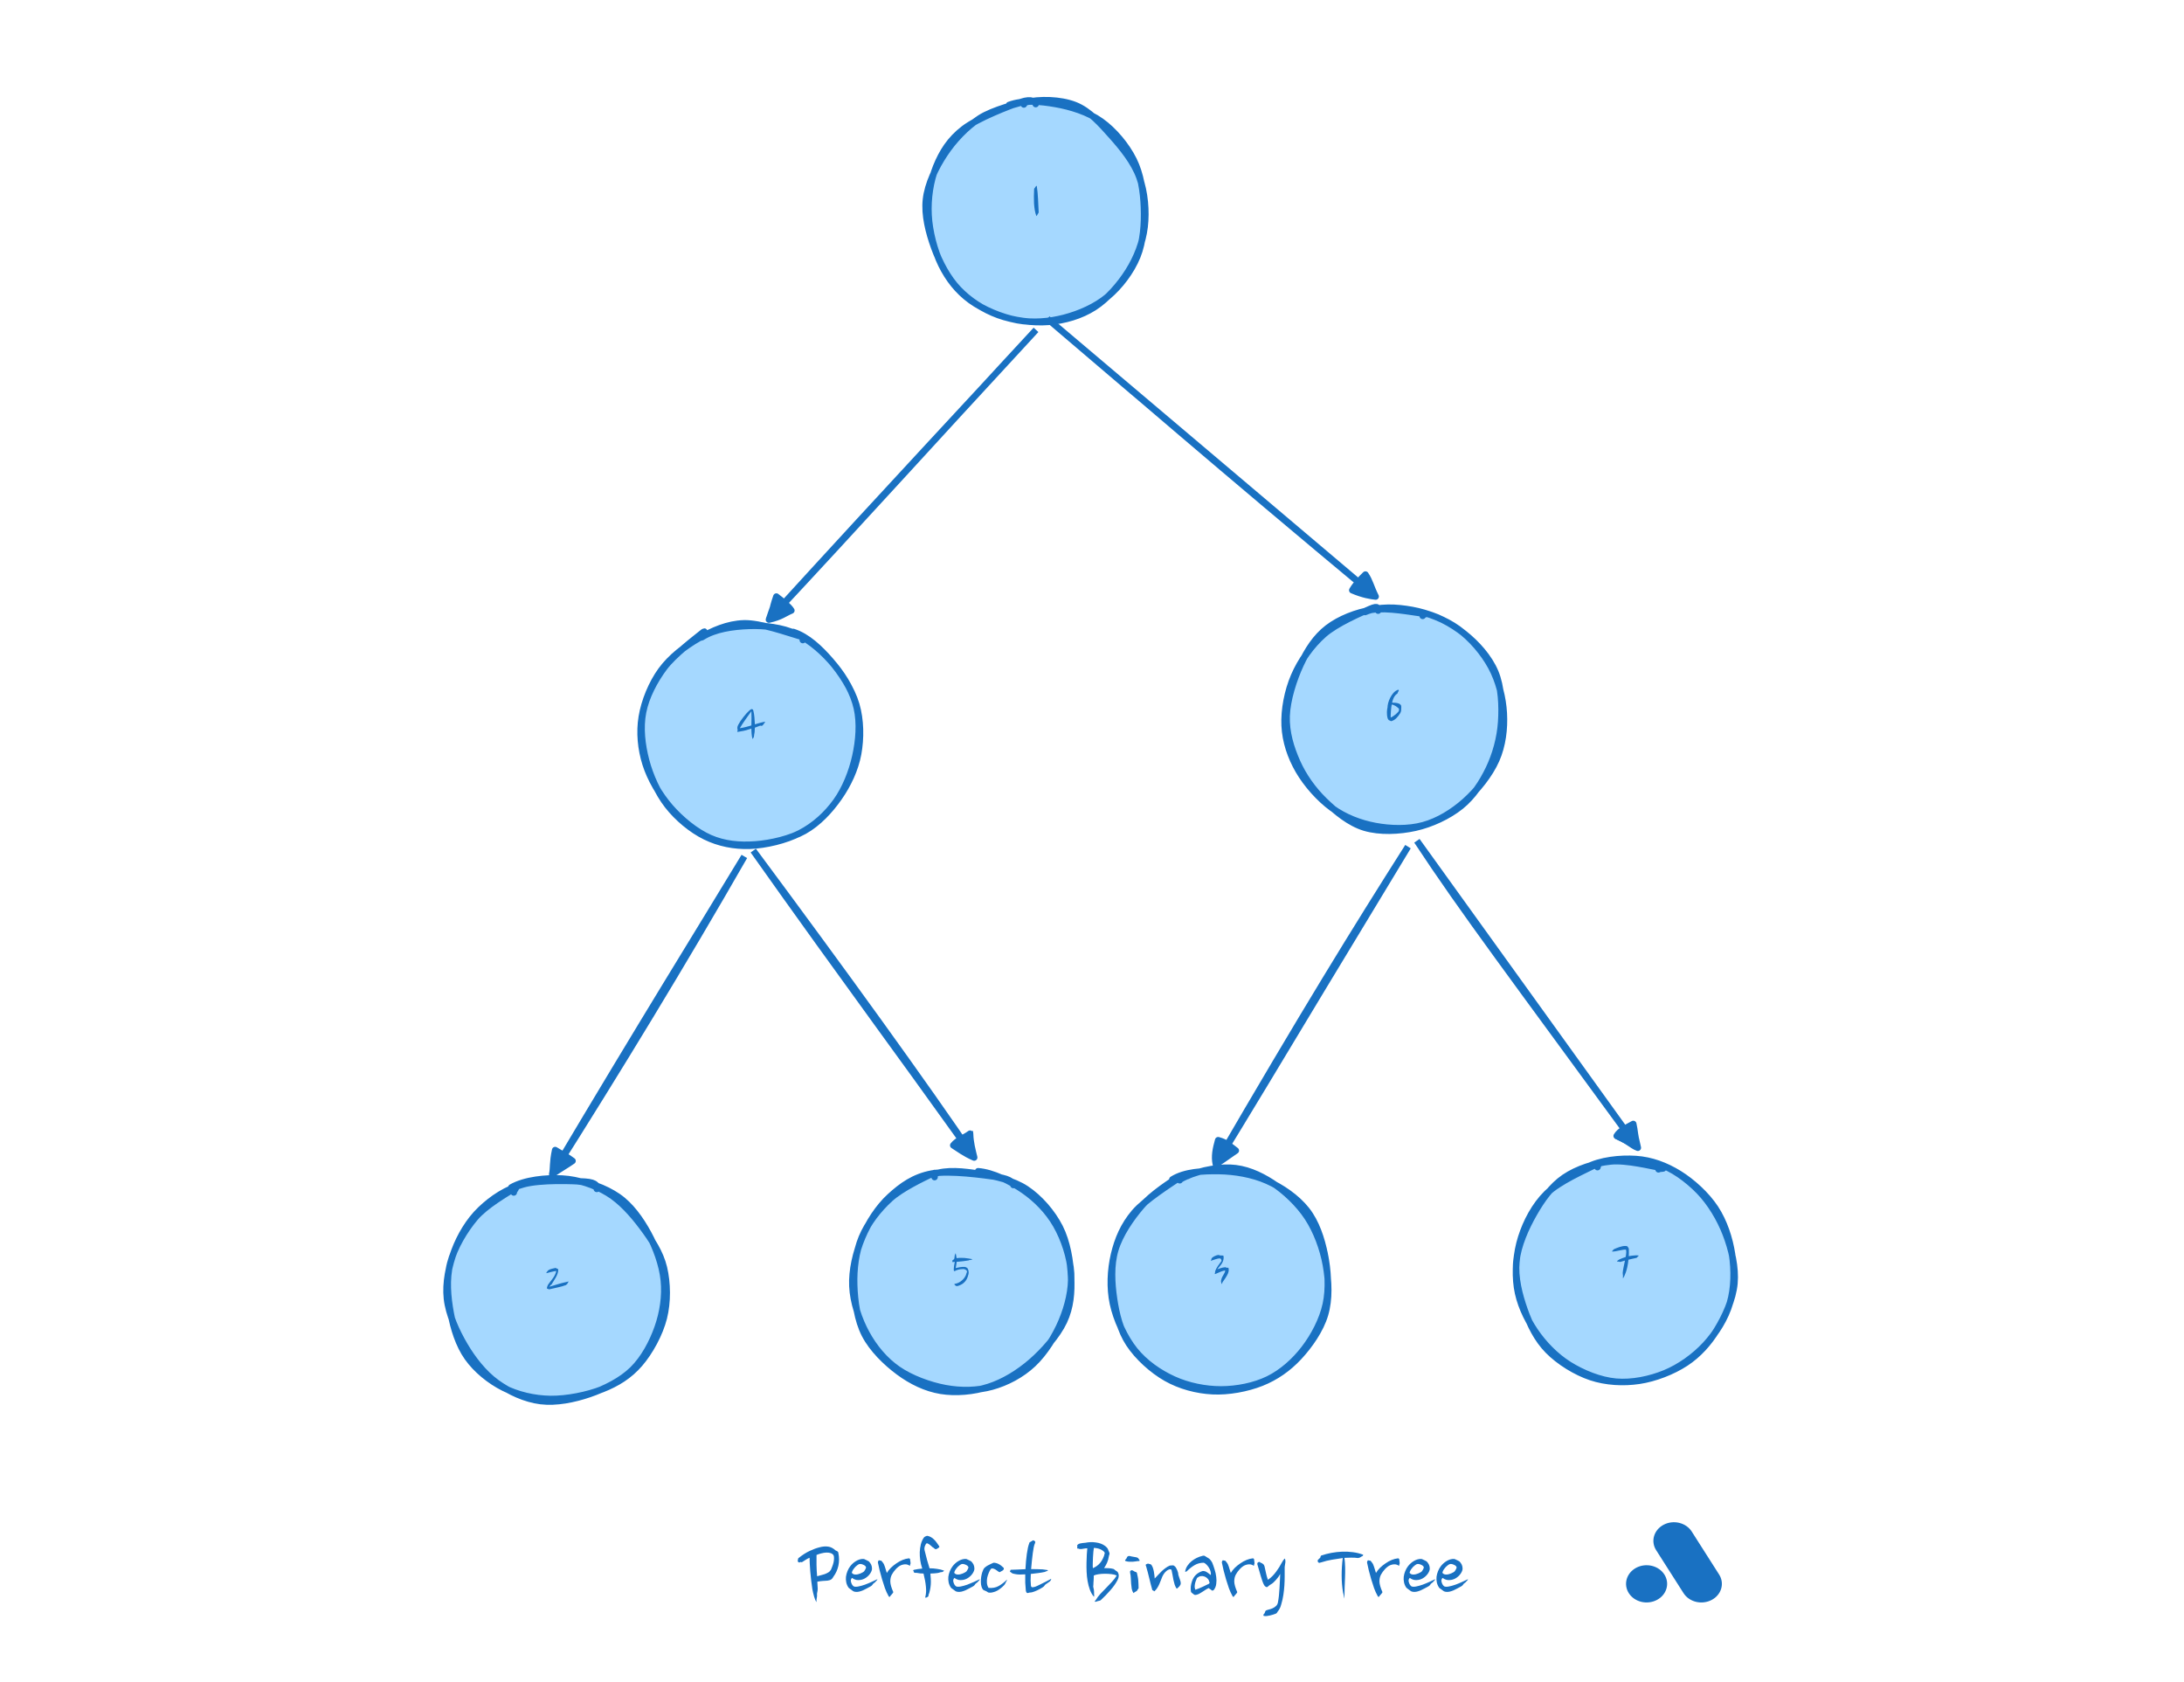 <svg width="2598" height="2000" viewBox="0 0 2598 3123" fill="none" xmlns="http://www.w3.org/2000/svg">
<path d="M1142.09 195.593C1167.92 186.443 1204.4 188.813 1232.96 193.943C1261.49 199.073 1289.48 209.033 1313.36 226.343C1337.27 243.683 1361.96 270.833 1376.36 297.833C1390.76 324.833 1399.28 358.674 1399.73 388.374C1400.21 418.044 1391.87 449.214 1379.12 475.914C1366.34 502.614 1345.07 529.164 1323.14 548.514C1301.21 567.894 1275.47 584.245 1247.54 592.165C1219.61 600.085 1183.94 601.945 1155.56 596.005C1127.18 590.095 1100.09 574.914 1077.29 556.674C1054.52 538.434 1032.44 513.174 1018.82 486.594C1005.2 459.984 996.618 426.504 995.538 397.074C994.458 367.674 1001.03 336.414 1012.37 310.073C1023.71 283.733 1040.27 258.623 1063.55 239.003C1086.83 219.353 1135.91 199.343 1152.05 192.233C1168.22 185.093 1159.79 193.373 1160.57 196.253M1257.32 194.183C1285.28 199.043 1310.9 220.673 1331.75 240.833C1352.6 260.993 1372.19 287.393 1382.42 315.173C1392.65 342.954 1395.89 378.144 1393.1 407.484C1390.31 436.824 1380.14 465.234 1365.71 491.274C1351.31 517.284 1329.38 546.264 1306.64 563.694C1283.9 581.094 1257.5 591.414 1229.27 595.824C1201.01 600.235 1165.28 598.345 1137.23 590.125C1109.15 581.934 1083.17 567.744 1060.82 546.624C1038.5 525.504 1014.2 491.064 1003.22 463.404C992.208 435.774 991.488 409.824 994.848 380.754C998.208 351.684 1008.92 314.963 1023.35 288.953C1037.78 262.913 1058.21 241.583 1081.49 224.603C1104.77 207.653 1134.8 191.273 1162.97 187.163C1191.14 183.053 1235.54 198.473 1250.48 199.943C1265.42 201.413 1253.6 193.193 1252.61 195.923" fill="#A5D8FF"/>
<path d="M1144.91 194.96C1170.86 185.36 1202.84 188.15 1231.34 193.19C1259.84 198.23 1291.73 207.98 1315.88 225.23C1340.03 242.45 1362.95 269.96 1376.24 296.66C1389.5 323.33 1394.36 355.34 1395.5 385.34C1396.67 415.31 1394.33 448.97 1383.11 476.54C1371.89 504.14 1350.77 531.92 1328.21 550.849C1305.62 569.779 1275.62 582.769 1247.66 590.089C1219.7 597.379 1189.52 600.049 1160.45 594.679C1131.38 589.279 1096.76 574.909 1073.18 557.749C1049.63 540.589 1032.08 518.15 1019.12 491.75C1006.16 465.35 997.042 429.77 995.452 399.35C993.862 368.93 998.692 335.96 1009.58 309.26C1020.5 282.59 1034.78 259.13 1060.91 239.18C1087.04 219.23 1144.16 197.24 1166.42 189.59C1188.65 181.94 1193.84 190.1 1194.41 193.31M1174.19 190.19C1201.79 183.53 1240.28 184.58 1267.19 194.99C1294.1 205.4 1315.67 230.18 1335.65 252.56C1355.66 274.97 1376.99 301.25 1387.16 329.36C1397.33 357.47 1400.18 392.21 1396.76 421.22C1393.34 450.23 1382.24 478.46 1366.61 503.39C1350.98 528.35 1327.64 555.199 1302.98 570.919C1278.29 586.639 1248.26 595.339 1218.62 597.739C1188.95 600.109 1153.01 595.339 1125.05 585.229C1097.12 575.089 1070.75 557.959 1050.89 537.049C1031 516.14 1015.88 487.52 1005.83 459.74C995.782 431.99 987.322 399.44 990.562 370.46C993.802 341.48 1008.71 311.06 1025.36 285.89C1042.04 260.75 1065.41 235.85 1090.52 219.53C1115.66 203.21 1162.49 192.29 1176.14 188.03C1189.79 183.8 1172.48 190.28 1172.45 194.03" stroke="#1971C2" stroke-width="12" stroke-linecap="round"/>
<path d="M1196.26 344.258C1197.56 352.754 1198.39 361.142 1198.75 369.422C1199.11 377.63 1199.5 385.766 1199.94 393.83C1199.94 394.406 1199.86 394.838 1199.72 395.126C1199.65 395.414 1199.5 395.738 1199.29 396.098C1199.07 396.458 1198.86 396.674 1198.64 396.746C1198.42 396.818 1198.24 397.142 1198.1 397.718C1197.96 398.078 1197.78 398.474 1197.56 398.906C1197.34 399.338 1197.09 399.734 1196.8 400.094C1196.59 400.454 1196.34 400.742 1196.05 400.958C1195.83 401.174 1195.69 401.246 1195.62 401.174C1194.39 397.862 1193.42 394.19 1192.7 390.158C1192.05 386.126 1191.58 381.914 1191.3 377.522C1191.08 373.13 1191.01 368.702 1191.08 364.238C1191.15 359.702 1191.3 355.274 1191.51 350.954C1191.58 350.162 1191.91 349.622 1192.48 349.334C1193.13 348.974 1193.49 348.398 1193.56 347.606C1194.07 347.102 1194.43 346.67 1194.64 346.31C1194.86 345.95 1195.22 345.698 1195.72 345.554C1195.87 345.41 1195.94 345.23 1195.94 345.014C1196.01 344.798 1196.12 344.546 1196.26 344.258Z" fill="#1971C2"/>
<path d="M1195 612.602C1073.95 744.511 945.642 880.531 698.922 1150.71ZM1195 612.602C1029.49 791.011 867.432 970.651 698.922 1150.71Z" stroke="#1971C2" stroke-width="12" stroke-linecap="round"/>
<path fill-rule="evenodd" clip-rule="evenodd" d="M695.594 1149.42L711.524 1107.81L742.484 1134.15L693.164 1153.29" fill="#1971C2"/>
<path d="M698.922 1150.71C705.402 1141.2 703.812 1133.14 712.722 1107.88M698.922 1150.71C703.752 1135.5 708.582 1124.67 712.722 1107.88M698.922 1150.71C721.842 1145.55 728.112 1138.93 740.592 1133.77M698.922 1150.71C717.282 1144.08 729.912 1138.09 740.592 1133.77M712.722 1107.88C722.922 1115.67 736.182 1126.42 740.592 1133.77M712.722 1107.88C720.792 1114.6 724.392 1118.77 740.592 1133.77" stroke="#1971C2" stroke-width="12" stroke-linecap="round"/>
<path d="M1216.22 592.008C1372.79 724.368 1519.61 852.918 1825.88 1107.86ZM1216.22 592.008C1425.02 770.718 1639.49 950.958 1825.88 1107.86Z" stroke="#1971C2" stroke-width="12" stroke-linecap="round"/>
<path fill-rule="evenodd" clip-rule="evenodd" d="M1821.29 1106.91L1778 1092.89L1811.06 1064.48L1826.96 1109.46" fill="#1971C2"/>
<path d="M1825.88 1107.86C1817.3 1106.87 1802.75 1104.83 1782.44 1096.13M1825.88 1107.86C1809.62 1102.43 1798.04 1100.12 1782.44 1096.13M1825.88 1107.86C1817 1090.1 1815.26 1079.27 1806.92 1067.03M1825.88 1107.86C1813.85 1083.11 1811.66 1078.16 1806.92 1067.03M1782.44 1096.13C1791.08 1088.48 1800.5 1082.6 1806.92 1067.03M1782.44 1096.13C1789.61 1083.77 1799.72 1074.2 1806.92 1067.03" stroke="#1971C2" stroke-width="12" stroke-linecap="round"/>
<path d="M757.525 1180.01C784.585 1190.66 810.085 1216.91 827.395 1240.46C844.705 1264.04 856.405 1292.84 861.415 1321.46C866.425 1350.11 864.205 1383.32 857.485 1412.3C850.735 1441.28 839.365 1472.06 821.035 1495.34C802.675 1518.62 773.755 1539.8 747.475 1551.98C721.195 1564.13 691.945 1569.35 663.325 1568.33C634.735 1567.31 602.035 1559.51 575.815 1545.83C549.625 1532.18 524.005 1509.71 506.095 1486.4C488.154 1463.06 474.714 1434.23 468.264 1405.94C461.814 1377.65 460.344 1345.61 467.394 1316.63C474.444 1287.65 491.214 1255.16 510.505 1232C529.825 1208.87 556.675 1190.6 583.255 1177.82C609.865 1165.01 638.875 1154.12 670.045 1155.23C701.185 1156.34 751.945 1176.92 770.215 1184.45C788.485 1191.98 781.915 1197.14 779.635 1200.47M629.515 1159.76C655.855 1152.02 690.145 1153.52 718.285 1162.4C746.455 1171.28 775.525 1192.25 798.445 1213.04C821.395 1233.8 844.345 1259.45 855.805 1287.02C867.295 1314.62 869.485 1348.34 867.325 1378.55C865.165 1408.79 858.175 1443.44 842.815 1468.37C827.425 1493.3 799.435 1511.24 775.075 1528.16C750.715 1545.08 724.315 1564.73 696.625 1569.89C668.935 1575.08 637.105 1568.09 608.965 1559.21C580.825 1550.33 550.255 1536.98 527.875 1516.67C505.465 1496.36 486.174 1464.65 474.624 1437.38C463.074 1410.08 456.354 1382.9 458.544 1352.93C460.764 1322.93 473.334 1283.81 487.764 1257.47C502.225 1231.13 521.605 1211.57 545.185 1194.86C568.735 1178.15 614.245 1162.7 629.155 1157.18C644.095 1151.63 634.285 1157.03 634.705 1161.71" fill="#A5D8FF"/>
<path d="M744.086 1173.62C770.486 1181.99 793.856 1204.43 813.356 1226.87C832.856 1249.31 852.566 1279.34 861.086 1308.26C869.636 1337.15 869.906 1371.41 864.566 1400.24C859.226 1429.07 845.726 1457.36 829.076 1481.18C812.426 1505.03 790.616 1528.76 764.666 1543.28C738.746 1557.77 702.656 1566.05 673.465 1568.21C644.245 1570.37 615.745 1567.7 589.465 1556.21C563.185 1544.69 535.735 1522.1 515.785 1499.24C495.835 1476.35 478.645 1446.98 469.795 1418.99C460.944 1391 457.944 1360.22 462.745 1331.21C467.515 1302.2 480.955 1269.26 498.565 1244.99C516.205 1220.72 542.785 1200.14 568.435 1185.56C594.085 1171.01 621.775 1158.47 652.435 1157.6C683.096 1156.73 734.216 1175.15 752.426 1180.34C770.666 1185.53 762.956 1185.41 761.786 1188.71M574.495 1183.4C598.585 1167.95 632.545 1163.45 661.735 1162.4C690.926 1161.35 723.086 1164.89 749.666 1177.16C776.216 1189.46 802.376 1213.13 821.096 1236.08C839.846 1259.03 855.746 1286.75 862.136 1314.83C868.526 1342.88 865.856 1375.52 859.436 1404.44C853.016 1433.39 840.686 1464.68 823.556 1488.44C806.456 1512.23 783.326 1533.41 756.686 1547.12C730.076 1560.83 693.146 1569.62 663.775 1570.7C634.405 1571.78 606.055 1566.05 580.525 1553.57C554.995 1541.06 528.865 1519.31 510.595 1495.79C492.295 1472.24 478.375 1441.19 470.785 1412.36C463.195 1383.56 459.444 1351.61 465.025 1322.87C470.605 1294.16 486.085 1264.52 504.295 1240.07C522.505 1215.59 562.795 1185.47 574.225 1176.08C585.685 1166.72 572.335 1180.73 573.025 1183.85" stroke="#1971C2" stroke-width="12" stroke-linecap="round"/>
<path d="M669.992 1320.04C670.928 1323.79 671.576 1327.82 671.936 1332.14C672.368 1336.39 672.656 1340.74 672.8 1345.21C674.096 1344.78 675.536 1344.34 677.12 1343.91C678.776 1343.41 680.468 1342.94 682.196 1342.51C683.924 1342 685.616 1341.57 687.272 1341.21C689 1340.78 690.584 1340.46 692.024 1340.24C691.664 1340.6 691.484 1340.85 691.484 1341C691.556 1341.14 691.448 1341.43 691.16 1341.86C690.8 1342.44 690.296 1343.16 689.648 1344.02C689.072 1344.81 688.604 1345.42 688.244 1345.86C687.668 1346.72 686.984 1347.37 686.192 1347.8C685.4 1348.16 684.284 1348.09 682.844 1347.58L672.8 1351.36C672.728 1352.08 672.656 1352.95 672.584 1353.96C672.584 1354.89 672.548 1355.86 672.476 1356.87C672.476 1357.88 672.404 1358.89 672.26 1359.9C672.188 1360.83 672.044 1361.66 671.828 1362.38C671.684 1362.74 671.576 1363.24 671.504 1363.89C671.432 1364.54 671.36 1365.22 671.288 1365.94C671.216 1366.66 671.108 1367.31 670.964 1367.89C670.892 1368.54 670.784 1369 670.64 1369.29C670.28 1369.87 669.956 1370.37 669.668 1370.8C669.452 1371.31 669.092 1371.92 668.588 1372.64C668.156 1371.27 667.76 1369.72 667.4 1368C667.112 1366.34 666.896 1364.65 666.752 1362.92C666.608 1361.12 666.5 1359.39 666.428 1357.74C666.356 1356.01 666.32 1354.46 666.32 1353.09C662.864 1354.32 659.516 1355.36 656.276 1356.22C653.036 1357.09 649.868 1357.74 646.772 1358.17C645.98 1358.31 644.9 1358.53 643.532 1358.82C642.164 1359.03 641.12 1359.18 640.4 1359.25C640.112 1359.03 639.968 1358.82 639.968 1358.6C640.04 1358.31 640.148 1358.02 640.292 1357.74C640.436 1357.38 640.58 1357.05 640.724 1356.76C640.868 1356.4 640.904 1356.08 640.832 1355.79C640.616 1355 640.436 1354.14 640.292 1353.2C640.148 1352.26 640.148 1351.4 640.292 1350.61C640.436 1349.46 641.012 1347.87 642.02 1345.86C643.1 1343.77 644.432 1341.54 646.016 1339.16C647.6 1336.78 649.364 1334.37 651.308 1331.92C653.252 1329.4 655.16 1327.1 657.032 1325.01C658.976 1322.85 660.776 1321.05 662.432 1319.61C664.16 1318.1 665.564 1317.16 666.644 1316.8C667.004 1316.73 667.292 1316.8 667.508 1317.02C667.724 1317.16 668.012 1317.27 668.372 1317.34C668.876 1317.42 669.236 1317.81 669.452 1318.53C669.668 1319.18 669.848 1319.68 669.992 1320.04ZM666.32 1347.26C666.392 1345.24 666.428 1343.12 666.428 1340.89C666.5 1338.58 666.536 1336.28 666.536 1333.98C666.536 1331.67 666.5 1329.4 666.428 1327.17C666.428 1324.87 666.392 1322.74 666.32 1320.8C664.808 1322.96 663.08 1325.37 661.136 1328.04C659.264 1330.7 657.32 1333.44 655.304 1336.24C653.36 1339.05 651.452 1341.86 649.58 1344.67C647.78 1347.4 646.196 1349.96 644.828 1352.34C646.484 1352.12 648.248 1351.83 650.12 1351.47C652.064 1351.04 653.972 1350.61 655.844 1350.18C657.788 1349.67 659.66 1349.17 661.46 1348.66C663.26 1348.16 664.88 1347.69 666.32 1347.26Z" fill="#1971C2"/>
<path d="M1859.79 1126.74C1887.48 1123.5 1919.91 1136.7 1946.28 1149.33C1972.68 1161.99 1999.41 1179.66 2018.16 1202.64C2036.91 1225.62 2052.03 1258.59 2058.81 1287.24C2065.59 1315.89 2065.32 1345.98 2058.84 1374.54C2052.39 1403.1 2037.9 1434.63 2020.08 1458.6C2002.23 1482.57 1977.51 1504.86 1951.89 1518.27C1926.3 1531.68 1895.4 1538.43 1866.42 1539C1837.44 1539.54 1805.37 1533.81 1778.04 1521.63C1750.74 1509.45 1721.88 1489.14 1702.56 1465.92C1683.24 1442.67 1669.05 1411.53 1662.09 1382.22C1655.13 1352.91 1653.84 1318.89 1660.77 1290.03C1667.67 1261.17 1685.55 1232.34 1703.52 1209.15C1721.52 1185.93 1739.4 1164.39 1768.65 1150.77C1797.9 1137.15 1858.11 1129.86 1879.02 1127.46C1899.93 1125.06 1894.23 1132.26 1894.08 1136.4M1772.07 1145.7C1795.74 1131.12 1831.56 1131.03 1861.26 1131.72C1890.96 1132.38 1924.65 1137 1950.21 1149.81C1975.8 1162.59 1996.74 1185.12 2014.65 1208.49C2032.59 1231.89 2050.23 1262.46 2057.76 1290.12C2065.32 1317.78 2066.7 1345.53 2059.89 1374.54C2053.11 1403.55 2035.23 1440.06 2016.99 1464.15C1998.72 1488.24 1976.31 1507.08 1950.33 1519.05C1924.32 1531.02 1890.57 1536.09 1861.05 1535.94C1831.5 1535.79 1799.31 1530.45 1773.15 1518.12C1746.96 1505.76 1722.54 1483.8 1703.91 1461.87C1685.28 1439.91 1668.66 1415.01 1661.4 1386.45C1654.14 1357.89 1653.3 1320.48 1660.35 1290.45C1667.37 1260.45 1684.68 1230.36 1703.61 1206.36C1722.54 1182.36 1763.1 1154.97 1773.93 1146.48C1784.76 1137.99 1767.12 1151.37 1768.59 1155.45" fill="#A5D8FF"/>
<path d="M1806.27 1136.61C1832.1 1125.57 1864.74 1127.52 1893.54 1132.74C1922.34 1137.99 1954.65 1150.38 1979.13 1168.02C2003.61 1185.66 2026.29 1212.48 2040.42 1238.55C2054.55 1264.65 2062.35 1295.73 2063.94 1324.53C2065.5 1353.33 2061.93 1384.17 2049.9 1411.41C2037.9 1438.68 2014.44 1467.84 1991.85 1488.03C1969.23 1508.22 1942.05 1524.87 1914.24 1532.52C1886.43 1540.17 1853.25 1539.3 1825.05 1533.99C1796.85 1528.71 1768.74 1517.91 1744.98 1500.72C1721.25 1483.5 1697.19 1456.32 1682.48 1430.82C1667.78 1405.29 1658.18 1376.85 1656.83 1347.6C1655.45 1318.35 1662.14 1283.52 1674.29 1255.32C1686.42 1227.09 1706.1 1199.04 1729.62 1178.28C1753.14 1157.55 1798.56 1138.23 1815.36 1130.85C1832.19 1123.47 1829.64 1130.4 1830.51 1134.03M1908.42 1137.39C1936.08 1141.05 1967.19 1158.33 1990.47 1176.78C2013.75 1195.26 2036.7 1220.76 2048.13 1248.12C2059.56 1275.48 2061.03 1311 2059.02 1340.91C2057.01 1370.82 2048.55 1401.45 2036.04 1427.55C2023.53 1453.62 2006.76 1479.15 1983.99 1497.45C1961.25 1515.75 1929.24 1530.66 1899.45 1537.26C1869.69 1543.86 1833.51 1545.51 1805.37 1537.11C1777.2 1528.71 1751.4 1507.14 1730.55 1486.83C1709.7 1466.55 1691.88 1441.53 1680.2 1415.37C1668.53 1389.24 1659.5 1360.05 1660.52 1329.9C1661.54 1299.75 1673.69 1261.74 1686.39 1234.44C1699.08 1207.14 1714.59 1183.14 1736.67 1166.16C1758.78 1149.15 1790.13 1136.97 1818.93 1132.44C1847.76 1127.88 1893.84 1136.94 1909.53 1138.86C1925.25 1140.75 1914 1140.45 1913.22 1143.81" stroke="#1971C2" stroke-width="12" stroke-linecap="round"/>
<path d="M1868.84 1282.97C1868.84 1283.11 1868.63 1283.4 1868.2 1283.83C1867.84 1284.26 1867.55 1284.77 1867.33 1285.34C1867.19 1285.92 1866.97 1286.53 1866.68 1287.18C1866.47 1287.75 1866.18 1288.15 1865.82 1288.37C1864.52 1289.16 1863.34 1290.2 1862.26 1291.5C1861.25 1292.72 1860.35 1294.09 1859.56 1295.6C1858.84 1297.11 1858.19 1298.7 1857.61 1300.35C1857.11 1301.94 1856.71 1303.45 1856.42 1304.89C1858.3 1304.89 1860.42 1305 1862.8 1305.21C1865.17 1305.43 1867.33 1305.93 1869.28 1306.73C1869.92 1306.94 1870.54 1307.3 1871.11 1307.81C1871.76 1308.24 1872.26 1308.74 1872.62 1309.32C1873.27 1310.11 1873.56 1311.19 1873.49 1312.56C1873.42 1313.93 1873.38 1315.22 1873.38 1316.45C1873.38 1318.1 1873.24 1319.58 1872.95 1320.87C1872.66 1322.17 1872.05 1323.57 1871.11 1325.09C1869.24 1328.18 1866.97 1331.06 1864.31 1333.73C1861.72 1336.32 1858.8 1338.12 1855.56 1339.13C1854.84 1339.34 1854.3 1339.34 1853.94 1339.13C1853.65 1338.91 1853.15 1338.62 1852.43 1338.26C1852 1338.05 1851.53 1337.87 1851.02 1337.72C1850.59 1337.65 1850.27 1337.43 1850.05 1337.07C1849.76 1336.5 1849.4 1336.03 1848.97 1335.67C1848.61 1335.24 1848.36 1334.73 1848.22 1334.16C1847.64 1332.21 1847.24 1330.23 1847.03 1328.22C1846.88 1326.13 1846.81 1324.15 1846.81 1322.28C1846.88 1320.41 1847.03 1318.75 1847.24 1317.31C1847.46 1315.8 1847.68 1314.72 1847.89 1314.07C1847.89 1311.84 1848.29 1309.1 1849.08 1305.86C1849.94 1302.55 1851.2 1299.24 1852.86 1295.93C1854.52 1292.61 1856.53 1289.59 1858.91 1286.85C1861.36 1284.12 1864.2 1282.17 1867.44 1281.02C1867.87 1280.95 1868.2 1281.02 1868.41 1281.24C1868.7 1281.45 1868.84 1282.03 1868.84 1282.97ZM1868.84 1315.8C1868.41 1315.37 1867.69 1314.75 1866.68 1313.96C1865.75 1313.1 1864.67 1312.27 1863.44 1311.48C1862.22 1310.69 1860.92 1310 1859.56 1309.43C1858.19 1308.85 1856.89 1308.56 1855.67 1308.56C1855.45 1309.79 1855.2 1311.48 1854.91 1313.64C1854.7 1315.8 1854.48 1318.1 1854.26 1320.55C1854.12 1322.93 1853.98 1325.23 1853.83 1327.46C1853.76 1329.62 1853.76 1331.31 1853.83 1332.54C1854.77 1332.25 1856.1 1331.57 1857.83 1330.49C1859.56 1329.33 1861.28 1328.07 1863.01 1326.71C1864.74 1325.27 1866.22 1323.86 1867.44 1322.49C1868.66 1321.05 1869.24 1319.94 1869.17 1319.15C1869.1 1318.79 1869.1 1318.25 1869.17 1317.53C1869.31 1316.73 1869.2 1316.16 1868.84 1315.8Z" fill="#1971C2"/>
<path d="M653.18 1590.58C564.26 1737.64 472.88 1883.56 296.359 2180.5ZM653.18 1590.58C538.43 1790.77 418.129 1987.99 296.359 2180.5Z" stroke="#1971C2" stroke-width="12" stroke-linecap="round"/>
<path fill-rule="evenodd" clip-rule="evenodd" d="M297.891 2175.94L307.581 2133.97L336.051 2159.86L302.001 2174.89" fill="#1971C2"/>
<path d="M296.359 2180.5C298.939 2169.34 296.659 2159.83 301.849 2135.83M296.359 2180.5C300.259 2166.82 300.619 2152.99 301.849 2135.83M296.359 2180.5C310.069 2169.01 318.77 2159.2 334.1 2155.99M296.359 2180.5C313.639 2168.86 323.87 2163.22 334.1 2155.99M301.849 2135.83C306.829 2141.2 314.809 2141.59 334.1 2155.99M301.849 2135.83C311.809 2141.59 326.24 2150.08 334.1 2155.99" stroke="#1971C2" stroke-width="12" stroke-linecap="round"/>
<path d="M669.836 1579.71C830.966 1807.68 998.576 2034.12 1080.15 2149.71ZM669.836 1579.71C835.046 1802.1 991.976 2018.94 1080.15 2149.71Z" stroke="#1971C2" stroke-width="12" stroke-linecap="round"/>
<path fill-rule="evenodd" clip-rule="evenodd" d="M1085.88 2147.82L1043.22 2130.9L1078.17 2099.73L1074.9 2145.57" fill="#1971C2"/>
<path d="M1080.15 2149.71C1062.03 2141.91 1050.66 2132.88 1041.27 2127.06M1080.15 2149.71C1065.54 2143.32 1048.02 2130.15 1041.27 2127.06M1080.15 2149.71C1072.89 2123.46 1072.95 2113.35 1072.53 2105.38M1080.15 2149.71C1076.85 2135.76 1072.89 2121.72 1072.53 2105.38M1041.27 2127.06C1049.31 2117.01 1062.3 2113.02 1072.53 2105.38M1041.27 2127.06C1051.05 2121.54 1057.71 2117.91 1072.53 2105.38" stroke="#1971C2" stroke-width="12" stroke-linecap="round"/>
<path d="M267.171 2191.76C293.421 2182.91 327.621 2188.01 355.851 2196.11C384.081 2204.18 413.871 2220.83 436.521 2240.27C459.171 2259.68 479.841 2285.42 491.781 2312.72C503.691 2340.02 509.991 2374.13 508.131 2404.1C506.271 2434.1 494.991 2466.62 480.621 2492.63C466.251 2518.64 445.401 2542.85 421.911 2560.1C398.421 2577.32 367.521 2590.22 339.681 2596.01C311.871 2601.8 283.041 2602.16 254.991 2594.84C226.911 2587.49 193.521 2571.74 171.261 2552C149.001 2532.23 133.101 2503.49 121.371 2476.28C109.641 2449.07 99.711 2417.75 100.911 2388.8C102.081 2359.88 115.041 2328.8 128.451 2302.64C141.891 2276.48 153.651 2250.44 181.491 2231.87C209.331 2213.3 271.941 2196.89 295.551 2191.16C319.161 2185.46 322.581 2193.8 323.181 2197.58M338.091 2196.86C366.681 2197.22 399.141 2207.45 422.391 2224.52C445.671 2241.56 463.821 2272.64 477.741 2299.25C491.661 2325.86 503.991 2355.68 505.941 2384.15C507.861 2412.59 500.721 2442.92 489.321 2469.95C477.921 2496.98 458.961 2526.17 437.541 2546.3C416.091 2566.46 388.881 2581.43 360.681 2590.88C332.481 2600.3 297.591 2607.41 268.311 2602.91C239.061 2598.38 208.131 2581.76 185.091 2563.7C162.051 2545.61 143.361 2520.98 130.101 2494.46C116.871 2467.94 108.381 2433.74 105.561 2404.61C102.711 2375.45 102.051 2346.17 113.121 2319.68C124.161 2293.19 149.421 2266.25 171.861 2245.67C194.271 2225.06 220.131 2204.93 247.671 2196.11C275.211 2187.26 322.791 2191.91 337.101 2192.72C351.411 2193.5 334.551 2197.55 333.501 2200.82" fill="#A5D8FF"/>
<path d="M332.988 2193.35C360.918 2193.2 394.818 2206.04 418.458 2222.24C442.068 2238.44 460.518 2264.54 474.708 2290.52C488.928 2316.47 500.778 2348.87 503.688 2378C506.598 2407.13 501.888 2437.7 492.198 2465.3C482.508 2492.9 466.638 2522.99 445.548 2543.6C424.428 2564.24 393.978 2579.3 365.568 2589.05C337.128 2598.77 303.768 2605.55 274.998 2602.01C246.228 2598.44 216.498 2584.85 192.977 2567.69C169.487 2550.53 149.327 2525 133.967 2498.99C118.607 2472.98 103.997 2441.09 100.787 2411.69C97.607 2382.29 104.417 2350.13 114.797 2322.59C125.177 2295.02 141.647 2267 163.097 2246.45C184.547 2225.9 211.098 2207.9 243.468 2199.23C275.838 2190.59 334.698 2193.02 357.288 2194.49C379.908 2195.96 380.388 2203.94 379.098 2207.99M220.368 2205.2C245.658 2190.89 285.168 2187.02 315.018 2188.73C344.898 2190.44 374.808 2200.58 399.498 2215.49C424.218 2230.4 445.848 2255.09 463.248 2278.25C480.618 2301.38 497.118 2326.07 503.838 2354.3C510.558 2382.56 511.128 2417.93 503.628 2447.66C496.098 2477.42 477.858 2510.75 458.808 2532.8C439.758 2554.85 416.958 2569.1 389.328 2579.96C361.668 2590.85 323.418 2598.5 292.908 2598.08C262.368 2597.63 231.798 2590.25 206.147 2577.41C180.467 2564.54 155.297 2544.14 138.887 2520.95C122.477 2497.73 113.027 2467.28 107.687 2438.15C102.347 2409.02 99.317 2375.66 106.907 2346.23C114.497 2316.8 133.787 2284.49 153.197 2261.57C172.637 2238.65 211.578 2216.51 223.548 2208.68C235.488 2200.85 224.088 2211.44 224.928 2214.59" stroke="#1971C2" stroke-width="12" stroke-linecap="round"/>
<path d="M307.526 2358.49C307.526 2360.8 307.094 2363.1 306.23 2365.4C305.438 2367.71 304.394 2370.01 303.098 2372.32C301.874 2374.55 300.506 2376.82 298.994 2379.12C297.482 2381.42 296.042 2383.73 294.674 2386.03C293.738 2386.03 293.126 2386.43 292.838 2387.22C292.55 2387.94 291.938 2388.77 291.002 2389.7C294.674 2388.55 298.022 2387.54 301.046 2386.68C304.142 2385.74 306.914 2384.92 309.362 2384.2C311.162 2383.69 312.746 2383.26 314.114 2382.9C315.482 2382.54 316.778 2382.22 318.002 2381.93C319.298 2381.64 320.594 2381.35 321.89 2381.06C323.258 2380.7 324.878 2380.31 326.75 2379.88C326.678 2380.52 326.426 2381.03 325.994 2381.39C325.562 2381.75 325.274 2382.14 325.13 2382.58C324.914 2383.66 324.554 2384.34 324.05 2384.63C323.546 2384.92 322.79 2385.56 321.782 2386.57C319.478 2387.36 317.174 2388.12 314.87 2388.84C312.566 2389.49 310.154 2390.1 307.634 2390.68C305.114 2391.25 302.45 2391.86 299.642 2392.51C296.906 2393.09 293.954 2393.74 290.786 2394.46C290.21 2394.6 289.814 2394.56 289.598 2394.35C289.454 2394.06 289.094 2393.84 288.518 2393.7C288.014 2393.56 287.51 2393.41 287.006 2393.27C286.574 2393.05 286.43 2392.58 286.574 2391.86C286.646 2391.43 286.718 2390.96 286.79 2390.46C286.934 2389.96 287.078 2389.49 287.222 2389.06C287.582 2388.05 287.942 2387.18 288.302 2386.46C288.734 2385.74 289.022 2385.28 289.166 2385.06C290.534 2383.12 291.974 2381.21 293.486 2379.34C295.07 2377.39 296.546 2375.45 297.914 2373.5C299.354 2371.49 300.578 2369.4 301.586 2367.24C302.666 2365.08 303.422 2362.78 303.854 2360.33C302.486 2360.47 300.938 2360.72 299.21 2361.08C297.482 2361.44 295.754 2361.84 294.026 2362.27C292.298 2362.7 290.678 2363.14 289.166 2363.57C287.654 2364 286.43 2364.32 285.494 2364.54L285.71 2363.35C285.854 2362.78 285.998 2362.45 286.142 2362.38C286.286 2362.24 286.538 2361.98 286.898 2361.62C287.258 2361.19 287.582 2360.76 287.87 2360.33C288.23 2359.82 288.626 2359.39 289.058 2359.03C290.93 2357.81 293.09 2356.91 295.538 2356.33C298.058 2355.68 300.218 2355.18 302.018 2354.82C302.738 2354.68 303.242 2354.78 303.53 2355.14C303.89 2355.5 304.358 2355.76 304.934 2355.9C305.654 2356.04 306.266 2356.26 306.77 2356.55C307.274 2356.84 307.526 2357.48 307.526 2358.49Z" fill="#1971C2"/>
<path d="M979.371 2188.79C1004.21 2175.08 1040.21 2170.31 1069.58 2171.87C1098.95 2173.43 1130.72 2183.66 1155.56 2198.15C1180.37 2212.64 1202.27 2234.96 1218.53 2258.78C1234.82 2282.6 1248.17 2312.24 1253.21 2341.04C1258.28 2369.84 1255.88 2402.75 1248.86 2431.55C1241.81 2460.38 1230.17 2491.37 1211 2513.96C1191.86 2536.55 1160.87 2555.96 1133.87 2567.09C1106.87 2578.22 1078.19 2582.24 1049.03 2580.77C1019.87 2579.33 984.441 2571.83 958.94 2558.39C933.44 2544.95 913.22 2524.13 896 2500.16C878.78 2476.16 861.32 2444.12 855.62 2414.57C849.95 2384.99 854.03 2351.24 861.89 2322.74C869.72 2294.27 878.87 2267.06 902.72 2243.66C926.54 2220.26 983.661 2193.53 1004.87 2182.37C1026.05 2171.24 1028.81 2173.82 1029.86 2176.79M1133 2192.06C1159.43 2200.91 1189.37 2221.64 1208.81 2242.73C1228.25 2263.85 1242.17 2290.58 1249.67 2318.75C1257.17 2346.89 1258.7 2382.11 1253.84 2411.63C1248.95 2441.15 1237.61 2470.64 1220.36 2495.81C1203.08 2520.98 1176.29 2548.19 1150.16 2562.68C1124.03 2577.14 1091.87 2582.24 1063.55 2582.66C1035.23 2583.11 1006.19 2577.47 980.301 2565.29C954.38 2553.11 928.49 2531.42 908.15 2509.64C887.81 2487.83 866.09 2462.12 858.23 2434.52C850.37 2406.92 855.14 2373.95 861.02 2343.98C866.9 2314.04 876.83 2279.39 893.45 2254.82C910.07 2230.25 935.57 2209.7 960.681 2196.59C985.821 2183.45 1015.61 2177.57 1044.26 2176.07C1072.94 2174.54 1117.85 2184.74 1132.61 2187.47C1147.4 2190.2 1134.38 2189.69 1132.88 2192.45" fill="#A5D8FF"/>
<path d="M1087.46 2175.17C1114.55 2177.24 1147.58 2193.8 1171.73 2210.48C1195.85 2227.13 1217.54 2249.42 1232.27 2275.16C1247.03 2300.87 1258.49 2335.16 1260.2 2364.92C1261.91 2394.65 1254.29 2425.55 1242.53 2453.57C1230.77 2481.59 1211.18 2512.73 1189.64 2533.01C1168.1 2553.29 1140.41 2567.75 1113.26 2575.25C1086.11 2582.75 1055.84 2583.38 1026.68 2577.98C997.517 2572.58 962.627 2559.83 938.237 2542.88C913.817 2525.96 894.227 2502.05 880.187 2476.37C866.117 2450.69 855.257 2418.47 853.907 2388.8C852.527 2359.13 860.357 2326.1 871.997 2298.35C883.607 2270.57 901.997 2241.98 923.627 2222.18C945.257 2202.35 968.357 2185.46 1001.72 2179.4C1035.11 2173.37 1098.68 2182.4 1123.88 2185.97C1149.08 2189.51 1153.97 2198.18 1152.95 2200.76M1004.15 2180.93C1028.96 2171.48 1060.76 2175.38 1089.53 2179.91C1118.3 2184.44 1151.9 2191.58 1176.83 2208.08C1201.76 2224.58 1225.19 2251.7 1239.08 2278.91C1252.97 2306.09 1258.88 2342.09 1260.17 2371.31C1261.49 2400.53 1259.33 2427.83 1246.97 2454.17C1234.61 2480.48 1209.35 2509.01 1186.04 2529.26C1162.7 2549.48 1134.95 2566.64 1106.96 2575.58C1078.97 2584.55 1045.85 2587.49 1018.07 2582.9C990.257 2578.31 963.707 2565.41 940.157 2548.01C916.637 2530.64 890.717 2505.53 876.917 2478.65C863.087 2451.77 858.227 2416.79 857.297 2386.7C856.367 2356.61 860.267 2324.87 871.367 2298.14C882.437 2271.41 902.447 2245.82 923.897 2226.29C945.347 2206.76 986.267 2187.62 1000.04 2180.9C1013.84 2174.21 1005.41 2182.46 1006.58 2186.06" stroke="#1971C2" stroke-width="12" stroke-linecap="round"/>
<path d="M1047.62 2336.65C1049.93 2336.22 1052.3 2336 1054.75 2336C1057.27 2335.93 1059.79 2336 1062.31 2336.22C1064.83 2336.43 1067.32 2336.76 1069.76 2337.19C1072.28 2337.62 1074.7 2338.05 1077 2338.48C1076.64 2338.84 1076.24 2339.1 1075.81 2339.24C1075.38 2339.38 1074.88 2339.53 1074.3 2339.67C1073.51 2340.03 1072.72 2340.18 1071.92 2340.1C1071.2 2339.96 1070.56 2340.18 1069.98 2340.75C1066.52 2341.26 1063 2341.76 1059.4 2342.26C1055.87 2342.7 1051.91 2343.09 1047.52 2343.45C1047.52 2344.1 1047.44 2344.93 1047.3 2345.94C1047.23 2346.87 1047.08 2347.92 1046.87 2349.07C1046.72 2350.15 1046.54 2351.23 1046.33 2352.31C1046.18 2353.39 1046 2354.29 1045.79 2355.01C1047.73 2354.43 1050.25 2353.89 1053.35 2353.39C1056.44 2352.88 1059.61 2352.7 1062.85 2352.85C1063.43 2352.85 1063.93 2352.99 1064.36 2353.28C1064.87 2353.5 1065.34 2353.71 1065.77 2353.93C1066.34 2354.22 1066.78 2354.5 1067.06 2354.79C1067.42 2355.01 1067.75 2355.33 1068.04 2355.76C1068.83 2357.2 1069.37 2358.79 1069.66 2360.52C1070.02 2362.24 1070.02 2364.08 1069.66 2366.02C1069.22 2367.9 1068.65 2369.8 1067.93 2371.75C1067.28 2373.62 1066.38 2375.46 1065.23 2377.26C1064.08 2379.06 1062.67 2380.71 1061.02 2382.22C1059.36 2383.81 1057.34 2385.14 1054.97 2386.22C1054.03 2386.65 1053.02 2387.08 1051.94 2387.52C1050.86 2387.95 1049.82 2388.24 1048.81 2388.38C1048.38 2388.45 1047.95 2388.45 1047.52 2388.38C1047.08 2388.38 1046.58 2388.24 1046 2387.95C1045.64 2387.8 1045.28 2387.48 1044.92 2386.98C1044.78 2386.76 1044.53 2386.51 1044.17 2386.22C1043.88 2386 1043.66 2385.79 1043.52 2385.57C1043.16 2384.85 1043.3 2384.46 1043.95 2384.38C1047.84 2383.74 1051.4 2382.3 1054.64 2380.06C1057.88 2377.83 1060.51 2375.2 1062.53 2372.18C1064.26 2369.66 1065.41 2367 1065.98 2364.19C1066.92 2362.32 1067.03 2360.88 1066.31 2359.87C1065.59 2358.79 1064.26 2357.89 1062.31 2357.17C1061.81 2356.95 1060.84 2356.84 1059.4 2356.84C1058.03 2356.84 1056.44 2356.95 1054.64 2357.17C1052.92 2357.38 1051.12 2357.78 1049.24 2358.36C1047.44 2358.86 1045.86 2359.54 1044.49 2360.41C1043.84 2360.84 1043.45 2360.95 1043.3 2360.73C1043.23 2360.44 1043.12 2360.26 1042.98 2360.19C1042.69 2360.05 1042.48 2359.83 1042.33 2359.54C1042.19 2359.26 1042.15 2358.5 1042.22 2357.28C1042.3 2356.34 1042.37 2355.3 1042.44 2354.14C1042.58 2352.92 1042.73 2351.7 1042.87 2350.47C1043.09 2349.18 1043.3 2347.95 1043.52 2346.8C1043.74 2345.58 1043.95 2344.5 1044.17 2343.56C1042.8 2343.42 1041.79 2343.52 1041.14 2343.88C1040.5 2344.17 1040.1 2344.14 1039.96 2343.78C1039.74 2343.2 1039.6 2342.59 1039.52 2341.94C1039.45 2341.22 1039.7 2340.68 1040.28 2340.32C1040.64 2339.96 1041 2339.67 1041.36 2339.46C1041.79 2339.17 1042.12 2338.99 1042.33 2338.92C1043.05 2338.41 1043.45 2337.37 1043.52 2335.78C1043.66 2334.2 1043.84 2332.72 1044.06 2331.36C1044.13 2331 1044.24 2330.67 1044.38 2330.38C1044.53 2330.1 1044.67 2329.77 1044.82 2329.41C1044.96 2329.05 1045.07 2328.73 1045.14 2328.44C1045.28 2328.08 1045.5 2327.76 1045.79 2327.47L1047.62 2336.65Z" fill="#1971C2"/>
<path d="M1885.92 1572.4C1767.18 1766.77 1650.33 1964.23 1529.1 2162.32ZM1885.92 1572.4C1787.82 1726.69 1693.53 1879.51 1529.1 2162.32Z" stroke="#1971C2" stroke-width="12" stroke-linecap="round"/>
<path fill-rule="evenodd" clip-rule="evenodd" d="M1524.96 2166.4L1535.52 2122.93L1562.79 2141.47L1531.5 2161.84" fill="#1971C2"/>
<path d="M1529.1 2162.32C1525.8 2147.5 1528.95 2133.43 1533.36 2117.53M1529.1 2162.32C1530.09 2149.66 1530.06 2137.15 1533.36 2117.53M1529.1 2162.32C1547.22 2143.78 1557 2144.47 1566.15 2136.79M1529.1 2162.32C1545.3 2151.7 1556.97 2142.91 1566.15 2136.79M1533.36 2117.53C1549.47 2121.88 1555.26 2128.84 1566.15 2136.79M1533.36 2117.53C1541.79 2124.1 1550.82 2129.44 1566.15 2136.79" stroke="#1971C2" stroke-width="12" stroke-linecap="round"/>
<path d="M1902.58 1561.54C1988.38 1692.01 2082.43 1815.91 2312.89 2131.54ZM1902.58 1561.54C2044.87 1762.81 2194.09 1966.36 2312.89 2131.54Z" stroke="#1971C2" stroke-width="12" stroke-linecap="round"/>
<path fill-rule="evenodd" clip-rule="evenodd" d="M2315.02 2136.94L2270.2 2114.29L2306.83 2086.87L2312.71 2132.92" fill="#1971C2"/>
<path d="M2312.89 2131.54C2301.64 2127.49 2293.45 2117.55 2273.59 2109.6M2312.89 2131.54C2297.38 2121.81 2287 2115.63 2273.59 2109.6M2312.89 2131.54C2308 2107.23 2302.78 2095.47 2304.4 2087.34M2312.89 2131.54C2307.13 2111.28 2307.22 2098.83 2304.4 2087.34M2273.59 2109.6C2279.65 2099.49 2291.74 2094.45 2304.4 2087.34M2273.59 2109.6C2280.28 2104.98 2286.82 2099.34 2304.4 2087.34" stroke="#1971C2" stroke-width="12" stroke-linecap="round"/>
<path d="M1564.47 2173.73C1592.31 2174.42 1623.15 2189.36 1648.14 2206.28C1673.13 2223.23 1699.59 2249.33 1714.32 2275.34C1729.08 2301.35 1734.51 2333.21 1736.61 2362.4C1738.71 2391.59 1737.51 2422.88 1726.86 2450.54C1716.21 2478.23 1693.95 2507.45 1672.68 2528.42C1651.44 2549.39 1627.44 2567.45 1599.39 2576.36C1571.34 2585.27 1533.87 2586.59 1504.41 2581.88C1474.92 2577.14 1446.78 2564.63 1422.6 2548.04C1398.45 2531.42 1373.55 2507.66 1359.42 2482.28C1345.26 2456.9 1339.29 2425.94 1337.73 2395.73C1336.2 2365.55 1339.41 2329.1 1350.18 2301.08C1360.98 2273.09 1380.75 2247.44 1402.38 2227.73C1424.01 2207.99 1448.82 2191.07 1479.93 2182.76C1511.01 2174.45 1566.39 2176.4 1588.95 2177.93C1611.51 2179.43 1615.74 2188.46 1615.29 2191.88M1454.61 2187.89C1478.52 2174.69 1511.34 2175.53 1540.02 2176.73C1568.73 2177.96 1600.11 2182.46 1626.87 2195.15C1653.6 2207.87 1682.07 2229.74 1700.55 2252.93C1719.03 2276.12 1733.19 2304.65 1737.75 2334.32C1742.34 2363.99 1735.32 2401.19 1727.97 2430.95C1720.62 2460.71 1711.8 2490.92 1693.68 2512.88C1675.56 2534.84 1646.34 2551.1 1619.19 2562.71C1592.07 2574.32 1560.54 2582.36 1530.84 2582.51C1501.14 2582.66 1467.39 2577.35 1440.99 2563.58C1414.56 2549.81 1389.6 2524.16 1372.38 2499.83C1355.16 2475.5 1343.49 2447.06 1337.7 2417.51C1331.88 2387.99 1329.33 2351.15 1337.55 2322.59C1345.8 2294 1367.73 2268.14 1387.08 2246.03C1406.43 2223.95 1442.49 2198.57 1453.68 2190.05C1464.87 2181.5 1452.99 2191.4 1454.22 2194.79" fill="#A5D8FF"/>
<path d="M1448.22 2190.5C1471.2 2175.98 1505.31 2174.42 1534.68 2174.84C1564.02 2175.23 1597.17 2180.87 1624.35 2192.93C1651.5 2204.99 1679.82 2224.52 1697.64 2247.23C1715.49 2269.97 1725.33 2300.09 1731.27 2329.22C1737.24 2358.38 1739.67 2392.88 1733.31 2422.13C1726.98 2451.35 1711.05 2481.47 1693.2 2504.69C1675.38 2527.91 1652.07 2548.82 1626.3 2561.42C1600.53 2574.02 1567.92 2580.29 1538.64 2580.35C1509.36 2580.38 1477.38 2573.87 1450.68 2561.72C1423.95 2549.6 1397.1 2530.97 1378.32 2507.54C1359.54 2484.14 1344.3 2450.84 1337.91 2421.23C1331.49 2391.59 1333.23 2358.11 1339.86 2329.88C1346.49 2301.65 1357.53 2275.49 1377.66 2251.79C1397.82 2228.06 1444.17 2198.96 1460.67 2187.65C1477.2 2176.34 1474.86 2180.72 1476.78 2183.93M1463.88 2189.81C1488.51 2176.01 1527.18 2167.52 1555.41 2168.6C1583.61 2169.68 1609.2 2180.81 1633.2 2196.2C1657.17 2211.62 1682.64 2235.53 1699.35 2261.03C1716.06 2286.5 1728 2319.08 1733.43 2349.11C1738.86 2379.17 1740.27 2412.8 1731.9 2441.3C1723.53 2469.83 1702.95 2499.02 1683.24 2520.17C1663.53 2541.32 1640.34 2557.61 1613.64 2568.2C1586.91 2578.79 1552.41 2585.18 1522.95 2583.68C1493.46 2582.21 1462.62 2574.02 1436.76 2559.32C1410.87 2544.62 1383.84 2520.08 1367.67 2495.48C1351.53 2470.88 1344.12 2440.79 1339.89 2411.75C1335.66 2382.71 1333.74 2349.86 1342.26 2321.21C1350.78 2292.56 1371.6 2262.29 1391.04 2239.79C1410.45 2217.32 1446.99 2194.28 1458.81 2186.3C1470.63 2178.32 1460.04 2187.98 1461.96 2191.91" stroke="#1971C2" stroke-width="12" stroke-linecap="round"/>
<path d="M1543.31 2332.54C1543.74 2335.28 1543.63 2337.76 1542.98 2340C1542.41 2342.23 1541.51 2344.32 1540.28 2346.26C1539.06 2348.2 1537.65 2350.08 1536.07 2351.88C1534.56 2353.6 1533.12 2355.37 1531.75 2357.17C1532.47 2356.95 1533.37 2356.66 1534.45 2356.3C1535.6 2355.87 1536.79 2355.48 1538.01 2355.12C1539.31 2354.68 1540.64 2354.32 1542.01 2354.04C1543.38 2353.75 1544.67 2353.57 1545.9 2353.5C1546.55 2353.42 1547.19 2353.53 1547.84 2353.82C1548.56 2354.11 1549.21 2354.32 1549.79 2354.47C1550.36 2354.61 1550.83 2354.58 1551.19 2354.36C1551.62 2354.14 1552.05 2354.22 1552.49 2354.58C1553.06 2356.88 1553.17 2359 1552.81 2360.95C1552.45 2363.18 1551.33 2365.95 1549.46 2369.26C1547.59 2372.5 1544.93 2376.5 1541.47 2381.25C1541.11 2382.19 1540.86 2382.91 1540.71 2383.41C1540.64 2383.99 1540.46 2384.31 1540.17 2384.38C1539.96 2384.53 1539.78 2384.38 1539.63 2383.95C1538.7 2381.65 1538.45 2379.49 1538.88 2377.47C1539.31 2375.38 1539.99 2373.4 1540.93 2371.53C1541.94 2369.59 1542.98 2367.72 1544.06 2365.92C1545.21 2364.12 1546.01 2362.28 1546.44 2360.41C1546.58 2360.12 1546.55 2359.9 1546.33 2359.76C1546.11 2359.62 1545.83 2359.54 1545.47 2359.54C1545.18 2359.54 1544.82 2359.62 1544.39 2359.76C1543.95 2359.83 1543.59 2359.9 1543.31 2359.98C1542.23 2360.19 1540.97 2360.59 1539.53 2361.16C1538.09 2361.74 1536.61 2362.35 1535.1 2363C1533.66 2363.58 1532.25 2364.19 1530.89 2364.84C1529.52 2365.41 1528.37 2365.88 1527.43 2366.24C1527.07 2365.66 1526.93 2365.27 1527 2365.05C1527.14 2364.84 1527.32 2364.4 1527.54 2363.76C1527.68 2363.11 1527.72 2362.46 1527.65 2361.81C1527.65 2361.16 1527.79 2360.52 1528.08 2359.87C1529.3 2356.84 1530.96 2353.82 1533.05 2350.8C1535.13 2347.77 1537.33 2344.75 1539.63 2341.72C1539.63 2340.79 1539.35 2339.78 1538.77 2338.7C1538.19 2337.55 1537.44 2336.97 1536.5 2336.97C1534.41 2336.97 1531.86 2337.48 1528.83 2338.48C1525.81 2339.42 1522.86 2340.39 1519.98 2341.4C1519.62 2341.47 1519.55 2341.29 1519.76 2340.86C1520.05 2340.36 1520.34 2339.82 1520.63 2339.24C1520.84 2338.81 1520.95 2338.3 1520.95 2337.73C1521.02 2337.15 1521.24 2336.68 1521.6 2336.32C1522.32 2335.53 1523.15 2334.85 1524.08 2334.27C1525.09 2333.62 1526.1 2333.08 1527.11 2332.65C1528.11 2332.15 1529.09 2331.75 1530.02 2331.46C1530.96 2331.18 1531.79 2330.96 1532.51 2330.82C1533.8 2330.53 1534.77 2330.6 1535.42 2331.03C1536.14 2331.39 1537.01 2331.57 1538.01 2331.57C1539.17 2331.57 1540.28 2331.61 1541.36 2331.68C1542.51 2331.68 1543.16 2331.97 1543.31 2332.54Z" fill="#1971C2"/>
<path d="M2263.23 2156.69C2290.38 2149.88 2320.77 2155.22 2348.52 2163.71C2376.27 2172.17 2408.37 2187.23 2429.67 2207.54C2450.97 2227.88 2465.61 2257.19 2476.29 2285.66C2486.97 2314.1 2496.21 2348.54 2493.72 2378.3C2491.23 2408.03 2476.71 2438.78 2461.38 2464.13C2446.05 2489.48 2426.04 2513.6 2401.8 2530.34C2377.59 2547.08 2344.38 2559.92 2315.97 2564.54C2287.56 2569.19 2258.49 2567.54 2231.28 2558.06C2204.1 2548.61 2174.01 2528.39 2152.83 2507.72C2131.68 2487.08 2114.55 2461.34 2104.26 2434.13C2093.94 2406.95 2089.56 2374.49 2091.09 2344.49C2092.59 2314.46 2098.62 2279.93 2113.32 2254.07C2128.02 2228.21 2153.55 2205.98 2179.29 2189.33C2205 2172.68 2252.28 2159.51 2267.67 2154.2C2283.03 2148.92 2271.54 2154.02 2271.6 2157.59M2238.09 2159.93C2265.09 2149.16 2303.49 2151.41 2333.04 2156.9C2362.59 2162.39 2393.25 2174.3 2415.33 2192.9C2437.44 2211.5 2452.38 2241.02 2465.52 2268.56C2478.66 2296.07 2492.94 2329.07 2494.23 2358.05C2495.52 2387.06 2485.89 2416.01 2473.26 2442.53C2460.6 2469.05 2441.34 2497.19 2418.33 2517.17C2395.35 2537.15 2364.06 2555.39 2335.23 2562.44C2306.4 2569.49 2273.64 2566.13 2245.35 2559.5C2217.06 2552.84 2188.89 2541.05 2165.58 2522.57C2142.24 2504.09 2117.73 2474.96 2105.46 2448.62C2093.19 2422.28 2092.05 2393.63 2091.99 2364.5C2091.93 2335.37 2094 2300.87 2105.1 2273.84C2116.2 2246.81 2136.33 2221.01 2158.65 2202.32C2181 2183.6 2224.47 2167.82 2239.11 2161.64C2253.75 2155.46 2244.84 2162.81 2246.55 2165.21" fill="#A5D8FF"/>
<path d="M2217.18 2168.09C2242.83 2154.29 2280.45 2150.54 2309.16 2152.46C2337.87 2154.38 2364.81 2164.46 2389.44 2179.67C2414.04 2194.91 2440.41 2218.88 2456.82 2243.81C2473.23 2268.74 2483.4 2299.94 2487.9 2329.34C2492.4 2358.74 2492.1 2392.13 2483.82 2420.15C2475.57 2448.2 2458.35 2475.86 2438.25 2497.55C2418.15 2519.21 2390.94 2538.8 2363.28 2550.2C2335.62 2561.6 2301.93 2568.59 2272.26 2565.98C2242.59 2563.34 2210.28 2550.11 2185.2 2534.42C2160.15 2518.73 2137.95 2495.75 2121.81 2471.84C2105.67 2447.9 2092.74 2419.73 2088.45 2390.78C2084.19 2361.83 2086.95 2327.21 2096.16 2298.14C2105.37 2269.07 2121.21 2238.65 2143.68 2216.42C2166.18 2194.16 2215.41 2172.86 2231.1 2164.73C2246.82 2156.57 2237.55 2164.25 2237.94 2167.55M2349.66 2161.55C2375.58 2168.24 2405.34 2190.29 2426.43 2211.98C2447.52 2233.7 2465.22 2263.25 2476.2 2291.81C2487.18 2320.4 2495.07 2353.85 2492.34 2383.49C2489.61 2413.13 2474.94 2445.02 2459.82 2469.68C2444.7 2494.34 2425.68 2515.67 2401.62 2531.45C2377.53 2547.23 2344.65 2559.98 2315.34 2564.33C2286.03 2568.71 2253.93 2567 2225.73 2557.64C2197.5 2548.25 2166.57 2528.99 2146.05 2508.14C2125.53 2487.32 2112.36 2460.26 2102.55 2432.69C2092.77 2405.09 2084.4 2372.45 2087.28 2342.66C2090.16 2312.87 2105.1 2279.9 2119.92 2253.92C2134.77 2227.91 2152.56 2202.86 2176.29 2186.69C2200.02 2170.55 2232.63 2160.02 2262.27 2156.99C2291.88 2153.93 2339.19 2166.05 2354.04 2168.48C2368.86 2170.94 2352.18 2169.62 2351.28 2171.63" stroke="#1971C2" stroke-width="12" stroke-linecap="round"/>
<path d="M2314.5 2331.65C2314.35 2331.93 2314.24 2332.15 2314.17 2332.29C2314.1 2332.37 2313.99 2332.55 2313.85 2332.83C2313.7 2333.19 2313.45 2333.45 2313.09 2333.59C2312.8 2333.73 2312.55 2333.91 2312.34 2334.13C2311.98 2334.49 2311.65 2334.89 2311.36 2335.32C2311.08 2335.75 2310.72 2336 2310.28 2336.07C2308.77 2336.36 2306.65 2336.83 2303.91 2337.48C2301.25 2338.05 2298.44 2338.7 2295.49 2339.42C2295.2 2341.8 2294.88 2344.14 2294.52 2346.44C2294.16 2348.75 2293.76 2350.94 2293.33 2353.03C2292.9 2355.05 2292.43 2356.92 2291.92 2358.65C2291.49 2360.3 2291.06 2361.71 2290.63 2362.86C2290.12 2364.08 2289.66 2365.23 2289.22 2366.31C2288.86 2367.39 2288.5 2368.33 2288.14 2369.12C2286.7 2372.29 2285.7 2373.87 2285.12 2373.87C2285.26 2372.79 2285.3 2371.93 2285.23 2371.28C2285.23 2370.63 2285.23 2369.7 2285.23 2368.47C2285.23 2367.9 2285.12 2367.07 2284.9 2365.99C2284.76 2364.91 2284.72 2364.08 2284.8 2363.51C2284.87 2362.35 2285.05 2360.95 2285.34 2359.29C2285.62 2357.64 2285.95 2355.84 2286.31 2353.89C2286.74 2351.88 2287.17 2349.79 2287.6 2347.63C2288.11 2345.4 2288.58 2343.2 2289.01 2341.04C2287.14 2341.55 2285.52 2342.01 2284.15 2342.45C2282.78 2342.81 2281.84 2343.09 2281.34 2343.31C2280.76 2343.6 2280.08 2343.63 2279.29 2343.42C2278.5 2343.2 2277.81 2343.06 2277.24 2342.99C2276.59 2342.84 2276.05 2342.84 2275.62 2342.99C2275.18 2343.06 2274.68 2342.95 2274.1 2342.66C2274.46 2341.87 2275.08 2341.19 2275.94 2340.61C2276.88 2339.96 2277.88 2339.35 2278.96 2338.77C2280.84 2337.91 2282.71 2337.12 2284.58 2336.4C2286.45 2335.68 2288.36 2335.03 2290.3 2334.45C2290.88 2331.21 2291.24 2328.33 2291.38 2325.81C2291.53 2323.29 2291.28 2321.57 2290.63 2320.63C2288.32 2320.63 2286.13 2320.85 2284.04 2321.28C2281.95 2321.64 2279.86 2322.03 2277.78 2322.47C2275.69 2322.9 2273.6 2323.33 2271.51 2323.76C2269.42 2324.12 2267.23 2324.3 2264.92 2324.3C2264.92 2323.8 2265.14 2323.37 2265.57 2323.01C2266.08 2322.65 2266.54 2322.18 2266.98 2321.6C2267.19 2321.31 2267.41 2320.99 2267.62 2320.63C2267.91 2320.27 2268.24 2320.02 2268.6 2319.87C2270.32 2319.15 2272.05 2318.43 2273.78 2317.71C2275.58 2316.99 2277.38 2316.35 2279.18 2315.77C2281.05 2315.19 2282.89 2314.73 2284.69 2314.37C2286.56 2314.01 2288.4 2313.86 2290.2 2313.93C2291.13 2313.93 2291.92 2314.04 2292.57 2314.26C2293.15 2314.4 2293.62 2314.76 2293.98 2315.34C2294.41 2315.91 2294.77 2316.42 2295.06 2316.85C2295.42 2317.43 2295.7 2317.93 2295.92 2318.36C2296.14 2318.79 2296.21 2319.44 2296.14 2320.31C2296.28 2322.18 2296.32 2324.19 2296.24 2326.35C2296.24 2328.51 2296.17 2330.71 2296.03 2332.94C2299.05 2332.29 2302.15 2331.86 2305.32 2331.65C2308.48 2331.21 2311.54 2331.21 2314.5 2331.65Z" fill="#1971C2"/>
<path d="M827.923 2884.47C829.523 2892.35 829.523 2900.1 827.923 2907.73C826.323 2915.24 823.185 2922.13 818.508 2928.4C816.908 2931.6 814.755 2933.63 812.047 2934.5C809.34 2935.36 806.386 2935.79 803.186 2935.79C802.448 2935.79 801.402 2935.85 800.048 2935.97C798.694 2935.97 797.279 2936.1 795.802 2936.34C794.448 2936.47 793.095 2936.65 791.741 2936.9C790.51 2937.02 789.526 2937.2 788.787 2937.45L789.526 2950.74C789.526 2951.97 789.403 2953.26 789.156 2954.62C788.91 2955.97 788.664 2957.2 788.418 2958.31C788.172 2959.79 788.11 2961.02 788.233 2962C788.357 2963.11 788.295 2964.4 788.049 2965.88C787.803 2967.36 787.557 2968.89 787.31 2970.49C787.187 2972.09 787.126 2973.75 787.126 2975.48C785.526 2973.02 784.111 2969.63 782.88 2965.32C781.649 2961.14 780.542 2956.46 779.557 2951.29C778.696 2946 777.957 2940.53 777.342 2934.87C776.727 2929.2 776.173 2923.73 775.68 2918.44C775.311 2913.14 775.004 2908.28 774.757 2903.85C774.634 2899.3 774.511 2895.67 774.388 2892.96C772.05 2893.94 769.712 2895.18 767.373 2896.65C765.035 2898.13 762.82 2899.54 760.728 2900.9C760.112 2901.39 759.435 2901.45 758.697 2901.08C758.082 2900.71 757.466 2900.71 756.851 2901.08C756.359 2901.58 755.866 2901.82 755.374 2901.82C755.005 2901.82 754.636 2901.7 754.267 2901.45C753.897 2901.21 753.59 2900.96 753.344 2900.71C753.097 2900.34 752.851 2900.16 752.605 2900.16C752.359 2899.42 752.297 2898.93 752.421 2898.68C752.544 2898.31 752.605 2897.88 752.605 2897.39C752.728 2896.65 752.851 2895.98 752.974 2895.36C752.974 2894.62 753.282 2894.01 753.897 2893.51C761.281 2887.61 768.235 2883.18 774.757 2880.22C781.28 2877.15 787.31 2874.93 792.849 2873.58C798.756 2871.98 804.109 2871.55 808.909 2872.28C813.709 2872.9 818.447 2875.36 823.123 2879.67C824.477 2880.04 825.585 2880.59 826.446 2881.33C827.431 2881.95 827.923 2882.99 827.923 2884.47ZM818.878 2888.16C817.524 2886.31 815.678 2885.02 813.339 2884.28C811.001 2883.55 808.355 2883.24 805.402 2883.36C802.448 2883.48 799.371 2883.98 796.171 2884.84C793.095 2885.58 790.141 2886.56 787.31 2887.79C787.31 2890.01 787.31 2892.78 787.31 2896.1C787.31 2899.3 787.31 2902.74 787.31 2906.44C787.434 2910.01 787.557 2913.64 787.68 2917.33C787.926 2920.9 788.172 2924.22 788.418 2927.3C790.264 2926.68 792.356 2926.13 794.695 2925.64C797.156 2925.02 799.556 2924.34 801.894 2923.6C804.355 2922.74 806.632 2921.7 808.724 2920.47C810.94 2919.24 812.724 2917.51 814.078 2915.3C814.816 2913.7 815.616 2911.73 816.478 2909.39C817.462 2906.93 818.262 2904.41 818.878 2901.82C819.493 2899.11 819.801 2896.59 819.801 2894.25C819.924 2891.79 819.616 2889.76 818.878 2888.16ZM884.632 2899.79C885.494 2900.65 886.294 2901.64 887.032 2902.74C887.771 2903.73 888.386 2904.78 888.878 2905.88C889.863 2908.22 890.355 2910.56 890.355 2912.9C890.478 2915.11 889.617 2917.82 887.771 2921.02C885.678 2924.47 882.971 2927.36 879.648 2929.7C876.448 2932.03 872.941 2933.51 869.126 2934.13C866.418 2934.62 863.711 2934.62 861.003 2934.13C858.296 2933.51 855.711 2932.28 853.25 2930.43C852.511 2931.05 851.896 2931.97 851.404 2933.2C851.035 2934.31 850.911 2935.36 851.035 2936.34C851.281 2938.07 851.896 2939.97 852.881 2942.06C853.988 2944.03 855.157 2945.39 856.388 2946.13C858.48 2946.99 861.372 2947.05 865.064 2946.31C868.879 2945.57 872.879 2944.46 877.064 2942.99C881.371 2941.39 885.555 2939.66 889.617 2937.82C893.801 2935.85 897.37 2934.19 900.324 2932.83C900.324 2933.57 900.139 2934.07 899.77 2934.31C899.524 2934.56 899.154 2934.99 898.662 2935.6C898.047 2936.22 897.37 2936.96 896.631 2937.82C895.893 2938.68 895.032 2939.42 894.047 2940.03C892.816 2940.77 891.893 2941.76 891.278 2942.99C890.663 2944.1 889.493 2945.14 887.771 2946.13C885.432 2947.36 883.032 2948.65 880.571 2950C878.233 2951.23 875.894 2952.4 873.556 2953.51C871.218 2954.49 868.818 2955.29 866.357 2955.91C864.018 2956.4 861.68 2956.53 859.342 2956.28C857.742 2956.03 856.388 2955.6 855.28 2954.99C854.296 2954.37 853.065 2953.45 851.588 2952.22C850.85 2951.6 849.988 2950.99 849.004 2950.37C848.019 2949.76 847.281 2949.14 846.789 2948.53C844.696 2945.45 843.281 2942.19 842.543 2938.74C841.804 2935.17 841.62 2931.67 841.989 2928.22C842.481 2924.65 843.404 2921.2 844.758 2917.88C846.112 2914.44 847.896 2911.3 850.112 2908.47C851.342 2906.87 852.819 2905.27 854.542 2903.67C856.388 2901.94 858.357 2900.47 860.449 2899.24C862.665 2897.88 864.941 2896.84 867.28 2896.1C869.741 2895.36 872.202 2895.05 874.664 2895.18C875.648 2895.3 876.51 2895.61 877.248 2896.1C878.11 2896.47 879.033 2896.9 880.017 2897.39C880.633 2897.64 881.371 2898.01 882.232 2898.5C883.217 2898.87 884.017 2899.3 884.632 2899.79ZM879.279 2910.68C879.033 2909.57 878.356 2908.59 877.248 2907.73C876.141 2906.87 874.91 2906.19 873.556 2905.7C872.202 2905.08 870.849 2904.71 869.495 2904.59C868.141 2904.47 867.157 2904.53 866.541 2904.78C865.557 2905.14 864.387 2905.82 863.034 2906.81C861.803 2907.67 860.572 2908.71 859.342 2909.94C858.234 2911.17 857.126 2912.53 856.019 2914.01C855.034 2915.36 854.296 2916.65 853.804 2917.88C853.557 2918.25 853.311 2918.87 853.065 2919.73C852.942 2920.47 853.004 2921.02 853.25 2921.39C854.727 2923.24 856.942 2924.16 859.895 2924.16C862.726 2924.16 865.741 2923.48 868.941 2922.13C872.264 2920.77 874.602 2919.36 875.956 2917.88C876.079 2917.64 876.325 2917.2 876.694 2916.59C877.187 2915.97 877.617 2915.3 877.987 2914.56C878.356 2913.82 878.663 2913.08 878.91 2912.34C879.279 2911.61 879.402 2911.05 879.279 2910.68ZM961.257 2897.02C961.257 2898.13 961.441 2899.54 961.811 2901.27C962.18 2902.87 962.057 2904.16 961.441 2905.14C961.195 2905.39 961.072 2905.88 961.072 2906.62C961.072 2907.24 960.888 2907.67 960.518 2907.91L958.119 2906.44C956.15 2905.45 953.934 2905.02 951.473 2905.14C949.135 2905.27 946.735 2905.82 944.273 2906.81C942.55 2907.54 940.827 2908.59 939.105 2909.94C937.505 2911.17 935.966 2912.59 934.489 2914.19C933.013 2915.79 931.659 2917.45 930.428 2919.17C929.198 2920.9 928.151 2922.56 927.29 2924.16C925.321 2927.73 924.336 2932.03 924.336 2937.08C924.459 2942.13 926.305 2948.65 929.874 2956.65C929.874 2957.51 929.259 2958.56 928.028 2959.79C927.782 2960.03 927.475 2960.4 927.105 2960.89C926.736 2961.39 926.428 2961.76 926.182 2962C925.198 2962.86 924.582 2963.6 924.336 2964.22C924.213 2964.83 923.844 2965.26 923.229 2965.51C922.244 2965.88 921.321 2965.02 920.46 2962.92C918.367 2959.23 916.337 2954.74 914.368 2949.45C912.522 2944.03 910.737 2938.5 909.014 2932.83C907.414 2927.17 905.938 2921.76 904.584 2916.59C903.353 2911.3 902.369 2906.87 901.63 2903.3C901.261 2902.31 901.199 2901.39 901.446 2900.53C901.692 2899.54 902.061 2898.74 902.553 2898.13C902.922 2897.64 903.353 2897.51 903.845 2897.76C904.461 2898.01 904.953 2898.13 905.322 2898.13C906.922 2898.13 907.907 2898.44 908.276 2899.05C908.645 2899.67 909.26 2900.47 910.122 2901.45C911.845 2903.42 913.199 2906.07 914.183 2909.39C915.168 2912.71 916.398 2916.65 917.875 2921.2C919.844 2917.88 922.367 2914.68 925.444 2911.61C928.644 2908.53 932.09 2905.76 935.782 2903.3C939.474 2900.71 943.289 2898.62 947.227 2897.02C951.165 2895.42 954.98 2894.44 958.672 2894.07C959.411 2893.94 960.026 2894.19 960.518 2894.81C961.134 2895.3 961.38 2896.04 961.257 2897.02ZM1006.55 2921.94C1005.2 2921.94 1003.9 2922 1002.67 2922.13C1001.44 2922.13 1000.15 2922.19 998.796 2922.31C999.165 2925.39 999.412 2928.65 999.535 2932.1C999.781 2935.54 999.781 2939.05 999.535 2942.62C999.288 2946.06 998.796 2949.51 998.058 2952.96C997.442 2956.28 996.519 2959.36 995.289 2962.19C995.043 2962.68 994.981 2963.05 995.104 2963.29C995.35 2963.66 995.35 2964.09 995.104 2964.59C994.735 2964.83 994.427 2965.02 994.181 2965.14C994.058 2965.26 993.873 2965.45 993.627 2965.69C992.027 2966.68 990.735 2967.17 989.751 2967.17C989.504 2967.17 989.32 2966.92 989.197 2966.43C989.197 2965.94 989.32 2965.45 989.566 2964.96C990.92 2959.66 991.227 2953.57 990.489 2946.68C989.874 2939.66 988.397 2931.54 986.059 2922.31C981.874 2922.31 977.628 2921.88 973.321 2921.02C973.198 2921.02 972.829 2921.02 972.213 2921.02C971.721 2921.02 971.167 2921.02 970.552 2921.02C969.937 2920.9 969.383 2920.77 968.89 2920.65C968.398 2920.4 968.152 2920.1 968.152 2919.73C968.275 2918.99 968.091 2918.5 967.598 2918.25C967.229 2917.88 967.044 2917.57 967.044 2917.33C966.921 2916.47 966.983 2915.97 967.229 2915.85C967.598 2915.61 968.091 2915.42 968.706 2915.3C970.798 2914.81 973.075 2914.37 975.536 2914.01C978.121 2913.64 980.828 2913.33 983.659 2913.08C983.413 2912.34 983.29 2911.85 983.29 2911.61C981.813 2907.3 980.705 2902.62 979.967 2897.58C979.228 2892.53 978.921 2887.48 979.044 2882.44C979.29 2877.39 979.967 2872.59 981.074 2868.04C982.305 2863.36 984.089 2859.3 986.428 2855.86C987.289 2854.62 988.397 2853.76 989.751 2853.27C990.366 2853.02 990.981 2852.78 991.597 2852.53C992.335 2852.29 993.012 2852.22 993.627 2852.35C996.089 2852.84 998.304 2853.7 1000.27 2854.93C1002.24 2856.04 1004.03 2857.46 1005.63 2859.18C1007.35 2860.78 1008.95 2862.62 1010.43 2864.72C1011.9 2866.69 1013.32 2868.72 1014.67 2870.81C1015.78 2872.16 1015.78 2873.21 1014.67 2873.95C1013.56 2874.68 1012.58 2875.36 1011.72 2875.98C1010.73 2876.72 1009.63 2877.08 1008.4 2877.08C1007.53 2876.84 1006.67 2876.28 1005.81 2875.42C1004.95 2874.56 1003.9 2873.82 1002.67 2873.21C1002.06 2872.59 1001.26 2871.85 1000.27 2870.99C999.288 2870.01 998.242 2869.15 997.135 2868.41C996.027 2867.67 994.981 2867.05 993.996 2866.56C993.012 2866.07 992.212 2865.95 991.597 2866.19C991.227 2866.44 990.674 2867.18 989.935 2868.41C989.32 2869.64 988.828 2870.75 988.458 2871.73C987.597 2874.44 987.474 2876.96 988.089 2879.3C989.566 2885.21 991.043 2890.99 992.52 2896.65C993.996 2902.19 995.473 2907.17 996.95 2911.61C996.95 2911.97 997.012 2912.28 997.135 2912.53C1001.93 2912.53 1006.61 2912.9 1011.16 2913.64C1015.84 2914.25 1020.09 2915.3 1023.9 2916.77C1024.52 2917.02 1023.96 2917.7 1022.24 2918.8C1021.26 2919.42 1020.33 2919.73 1019.47 2919.73C1018.73 2919.6 1017.87 2919.73 1016.89 2920.1C1015.16 2920.71 1013.44 2921.14 1011.72 2921.39C1010 2921.64 1008.27 2921.82 1006.55 2921.94ZM1074.82 2899.79C1075.69 2900.65 1076.49 2901.64 1077.22 2902.74C1077.96 2903.73 1078.58 2904.78 1079.07 2905.88C1080.05 2908.22 1080.55 2910.56 1080.55 2912.9C1080.67 2915.11 1079.81 2917.82 1077.96 2921.02C1075.87 2924.47 1073.16 2927.36 1069.84 2929.7C1066.64 2932.03 1063.13 2933.51 1059.32 2934.13C1056.61 2934.62 1053.9 2934.62 1051.19 2934.13C1048.49 2933.51 1045.9 2932.28 1043.44 2930.43C1042.7 2931.05 1042.09 2931.97 1041.6 2933.2C1041.23 2934.31 1041.1 2935.36 1041.23 2936.34C1041.47 2938.07 1042.09 2939.97 1043.07 2942.06C1044.18 2944.03 1045.35 2945.39 1046.58 2946.13C1048.67 2946.99 1051.56 2947.05 1055.26 2946.31C1059.07 2945.57 1063.07 2944.46 1067.26 2942.99C1071.56 2941.39 1075.75 2939.66 1079.81 2937.82C1083.99 2935.85 1087.56 2934.19 1090.51 2932.83C1090.51 2933.57 1090.33 2934.07 1089.96 2934.31C1089.72 2934.56 1089.35 2934.99 1088.85 2935.6C1088.24 2936.22 1087.56 2936.96 1086.82 2937.82C1086.08 2938.68 1085.22 2939.42 1084.24 2940.03C1083.01 2940.77 1082.08 2941.76 1081.47 2942.99C1080.85 2944.1 1079.68 2945.14 1077.96 2946.13C1075.62 2947.36 1073.22 2948.65 1070.76 2950C1068.42 2951.23 1066.09 2952.4 1063.75 2953.51C1061.41 2954.49 1059.01 2955.29 1056.55 2955.91C1054.21 2956.4 1051.87 2956.53 1049.53 2956.28C1047.93 2956.03 1046.58 2955.6 1045.47 2954.99C1044.49 2954.37 1043.26 2953.45 1041.78 2952.22C1041.04 2951.6 1040.18 2950.99 1039.2 2950.37C1038.21 2949.76 1037.47 2949.14 1036.98 2948.53C1034.89 2945.45 1033.47 2942.19 1032.73 2938.74C1032 2935.17 1031.81 2931.67 1032.18 2928.22C1032.67 2924.65 1033.6 2921.2 1034.95 2917.88C1036.3 2914.44 1038.09 2911.3 1040.3 2908.47C1041.53 2906.87 1043.01 2905.27 1044.73 2903.67C1046.58 2901.94 1048.55 2900.47 1050.64 2899.24C1052.86 2897.88 1055.13 2896.84 1057.47 2896.1C1059.93 2895.36 1062.39 2895.05 1064.86 2895.18C1065.84 2895.3 1066.7 2895.61 1067.44 2896.1C1068.3 2896.47 1069.22 2896.9 1070.21 2897.39C1070.82 2897.64 1071.56 2898.01 1072.42 2898.5C1073.41 2898.87 1074.21 2899.3 1074.82 2899.79ZM1069.47 2910.68C1069.22 2909.57 1068.55 2908.59 1067.44 2907.73C1066.33 2906.87 1065.1 2906.19 1063.75 2905.7C1062.39 2905.08 1061.04 2904.71 1059.69 2904.59C1058.33 2904.47 1057.35 2904.53 1056.73 2904.78C1055.75 2905.14 1054.58 2905.82 1053.23 2906.81C1051.99 2907.67 1050.76 2908.71 1049.53 2909.94C1048.43 2911.17 1047.32 2912.53 1046.21 2914.01C1045.23 2915.36 1044.49 2916.65 1044 2917.88C1043.75 2918.25 1043.5 2918.87 1043.26 2919.73C1043.13 2920.47 1043.2 2921.02 1043.44 2921.39C1044.92 2923.24 1047.13 2924.16 1050.09 2924.16C1052.92 2924.16 1055.93 2923.48 1059.13 2922.13C1062.46 2920.77 1064.79 2919.36 1066.15 2917.88C1066.27 2917.64 1066.52 2917.2 1066.89 2916.59C1067.38 2915.97 1067.81 2915.3 1068.18 2914.56C1068.55 2913.82 1068.85 2913.08 1069.1 2912.34C1069.47 2911.61 1069.59 2911.05 1069.47 2910.68ZM1134.83 2911.61C1135.2 2912.22 1135.33 2912.84 1135.2 2913.45C1135.2 2913.94 1135.14 2914.37 1135.02 2914.74C1134.03 2915.85 1133.23 2916.59 1132.62 2916.96C1132 2917.33 1130.96 2917.88 1129.48 2918.62C1129.11 2918.87 1128.74 2919.11 1128.37 2919.36C1128.13 2919.6 1127.82 2919.73 1127.45 2919.73C1126.83 2919.73 1125.85 2919.24 1124.5 2918.25C1123.27 2917.27 1121.91 2916.28 1120.44 2915.3C1118.96 2914.31 1117.36 2913.57 1115.64 2913.08C1114.04 2912.59 1112.56 2912.77 1111.2 2913.64C1109.85 2915.48 1108.56 2917.88 1107.33 2920.84C1106.1 2923.67 1105.11 2926.68 1104.37 2929.88C1103.76 2933.08 1103.57 2936.34 1103.82 2939.66C1104.07 2942.99 1105.05 2946.06 1106.77 2948.9C1113.91 2949.63 1120.25 2948.46 1125.79 2945.39C1131.33 2942.19 1136.43 2938.25 1141.11 2933.57C1141.11 2934.43 1140.86 2935.23 1140.37 2935.97C1140 2936.59 1139.63 2937.27 1139.26 2938C1138.77 2939.11 1138.22 2940.22 1137.6 2941.33C1137.11 2942.31 1136.37 2943.3 1135.39 2944.28C1133.66 2946.13 1131.7 2947.91 1129.48 2949.63C1127.39 2951.36 1125.11 2952.89 1122.65 2954.25C1120.31 2955.48 1117.85 2956.4 1115.27 2957.02C1112.8 2957.76 1110.34 2958 1107.88 2957.76C1106.53 2957.63 1105.54 2957.26 1104.93 2956.65C1104.44 2956.16 1103.51 2955.6 1102.16 2954.99C1101.42 2954.49 1100.44 2954.06 1099.21 2953.69C1098.1 2953.33 1097.24 2952.83 1096.62 2952.22C1095.39 2950.74 1094.47 2948.96 1093.85 2946.86C1092.99 2944.16 1092.56 2941.2 1092.56 2938C1092.56 2934.8 1092.74 2931.73 1093.11 2928.77C1093.61 2925.7 1094.22 2922.93 1094.96 2920.47C1095.82 2918 1096.56 2916.1 1097.18 2914.74C1097.91 2913.14 1099.02 2911.79 1100.5 2910.68C1101.97 2909.45 1103.57 2908.34 1105.3 2907.36C1107.14 2906.37 1108.99 2905.45 1110.84 2904.59C1112.68 2903.73 1114.4 2902.93 1116 2902.19C1122.28 2902.19 1128.56 2905.33 1134.83 2911.61ZM1216.36 2915.85C1216.6 2916.1 1216.79 2916.22 1216.91 2916.22C1217.03 2916.22 1217.1 2916.34 1217.1 2916.59C1216.97 2916.84 1216.67 2917.14 1216.17 2917.51C1215.8 2917.76 1215.07 2917.94 1213.96 2918.07C1213.59 2918.19 1213.1 2918.44 1212.48 2918.8C1211.87 2919.05 1211.37 2919.24 1211 2919.36C1207.68 2920.1 1203.74 2920.77 1199.19 2921.39C1194.76 2922 1190.14 2922.56 1185.34 2923.05C1185.1 2927.36 1184.98 2931.36 1184.98 2935.05C1185.1 2938.74 1185.28 2941.94 1185.53 2944.65C1185.78 2946.74 1186.76 2947.79 1188.48 2947.79C1190.21 2947.66 1191.99 2947.3 1193.84 2946.68C1194.33 2946.56 1195.62 2946 1197.71 2945.02C1199.93 2943.91 1202.45 2942.68 1205.28 2941.33C1208.24 2939.85 1211.31 2938.31 1214.51 2936.71C1217.71 2934.99 1220.6 2933.45 1223.19 2932.1C1223.19 2933.82 1222.27 2935.48 1220.42 2937.08C1219.43 2937.94 1218.33 2938.74 1217.1 2939.48C1215.99 2940.22 1214.82 2941.02 1213.59 2941.88C1212.24 2942.74 1211.31 2943.66 1210.82 2944.65C1210.33 2945.63 1209.22 2946.68 1207.5 2947.79C1204.3 2949.88 1200.85 2951.79 1197.16 2953.51C1193.47 2955.23 1190.14 2956.46 1187.19 2957.2C1186.21 2957.45 1185.16 2957.57 1184.05 2957.57C1183.07 2957.57 1182.08 2957.76 1181.1 2958.13C1179.62 2958.74 1178.45 2958.62 1177.59 2957.76C1176.85 2956.89 1176.36 2955.66 1176.11 2954.06C1175.62 2949.51 1175.25 2944.65 1175.01 2939.48C1174.88 2934.31 1174.88 2929.08 1175.01 2923.79C1171.31 2924.04 1167.87 2924.16 1164.67 2924.16C1161.59 2924.04 1159.07 2923.79 1157.1 2923.42C1155.25 2923.17 1153.53 2922.8 1151.93 2922.31C1150.45 2921.7 1149.1 2920.77 1147.87 2919.54C1146.76 2919.54 1146.39 2919.05 1146.76 2918.07C1147.25 2916.96 1147.62 2916.04 1147.87 2915.3C1150.45 2915.17 1154.21 2915.05 1159.13 2914.93C1164.18 2914.68 1169.59 2914.44 1175.38 2914.19C1175.87 2903.98 1176.73 2894.5 1177.96 2885.76C1179.19 2877.02 1180.67 2870.5 1182.39 2866.19C1182.39 2865.09 1182.82 2864.35 1183.68 2863.98C1184.67 2863.49 1185.65 2862.93 1186.64 2862.32C1187.13 2862.07 1187.62 2861.76 1188.11 2861.39C1188.73 2860.9 1189.53 2860.65 1190.51 2860.65C1191.62 2861.27 1192.42 2861.82 1192.91 2862.32C1193.41 2862.69 1193.65 2863.18 1193.65 2863.79C1193.65 2864.41 1193.47 2865.15 1193.1 2866.01C1192.73 2866.87 1192.3 2867.98 1191.81 2869.33C1191.56 2869.7 1191.19 2871.24 1190.7 2873.95C1190.21 2876.65 1189.65 2880.1 1189.04 2884.28C1188.54 2888.35 1187.99 2893.02 1187.38 2898.31C1186.76 2903.48 1186.27 2908.71 1185.9 2914.01C1189.96 2914.01 1193.84 2914.07 1197.53 2914.19C1201.22 2914.19 1204.48 2914.31 1207.31 2914.56L1216.36 2915.85ZM1331.44 2883.91C1331.69 2885.64 1331.57 2886.87 1331.08 2887.61C1330.71 2888.35 1330.4 2889.51 1330.15 2891.11C1329.54 2895.05 1328.49 2898.74 1327.01 2902.19C1325.54 2905.51 1323.69 2908.84 1321.48 2912.16C1323.94 2912.16 1326.65 2912.22 1329.6 2912.34C1332.68 2912.47 1335.63 2912.9 1338.46 2913.64C1339.32 2913.88 1340.06 2914.31 1340.67 2914.93C1341.41 2915.54 1342.09 2916.1 1342.71 2916.59C1343.69 2917.2 1344.55 2917.76 1345.29 2918.25C1346.03 2918.74 1346.64 2919.42 1347.14 2920.28C1348.37 2922.62 1348.86 2924.96 1348.61 2927.3C1348.49 2929.51 1347.81 2931.79 1346.58 2934.13C1343.38 2940.4 1338.89 2946.8 1333.11 2953.33C1327.45 2959.85 1321.48 2966 1315.2 2971.79C1314.09 2972.52 1313.11 2972.89 1312.25 2972.89C1311.38 2973.02 1310.58 2973.2 1309.85 2973.45C1308.74 2973.94 1307.63 2974.31 1306.52 2974.55C1305.54 2974.8 1304.86 2974.8 1304.49 2974.55C1304 2974.19 1304 2973.75 1304.49 2973.26C1304.99 2972.89 1305.42 2972.4 1305.79 2971.79C1308.12 2967.85 1311.02 2963.97 1314.46 2960.16C1318.03 2956.46 1321.66 2952.71 1325.35 2948.9C1329.04 2945.08 1332.61 2941.33 1336.06 2937.63C1339.63 2933.82 1342.58 2929.94 1344.92 2926C1342.58 2924.77 1339.38 2923.91 1335.32 2923.42C1331.38 2922.93 1327.26 2922.68 1322.95 2922.68C1318.65 2922.68 1314.58 2922.99 1310.77 2923.6C1306.95 2924.22 1304.12 2925.02 1302.28 2926C1302.28 2926.87 1302.28 2928.03 1302.28 2929.51C1302.28 2930.87 1302.22 2932.34 1302.09 2933.94C1301.97 2935.54 1301.85 2937.2 1301.72 2938.93C1301.72 2940.53 1301.66 2942.06 1301.54 2943.54C1301.17 2945.26 1301.17 2946.8 1301.54 2948.16C1301.91 2949.51 1302.22 2950.86 1302.46 2952.22C1302.71 2953.82 1302.83 2955.23 1302.83 2956.46C1302.83 2957.69 1302.83 2958.99 1302.83 2960.34C1302.83 2961.08 1302.89 2961.88 1303.02 2962.74C1303.14 2963.72 1303.02 2964.65 1302.65 2965.51C1299.45 2961.82 1296.92 2957.45 1295.08 2952.4C1293.23 2947.36 1291.82 2942 1290.83 2936.34C1289.85 2930.68 1289.23 2924.9 1288.99 2918.99C1288.74 2913.08 1288.68 2907.42 1288.8 2902.01C1288.92 2896.47 1289.11 2891.42 1289.36 2886.87C1289.72 2882.31 1290.03 2878.5 1290.28 2875.42C1288.92 2875.3 1287.26 2875.42 1285.29 2875.79C1283.32 2876.04 1281.48 2876.35 1279.76 2876.72C1279.39 2876.72 1278.89 2876.72 1278.28 2876.72C1277.66 2876.72 1276.99 2876.72 1276.25 2876.72C1275.63 2876.59 1275.08 2876.47 1274.59 2876.35C1274.09 2876.22 1273.79 2876.1 1273.66 2875.98C1273.29 2875.61 1272.93 2875.61 1272.56 2875.98C1272.31 2876.22 1272.06 2876.1 1271.82 2875.61C1271.33 2874.62 1271.26 2873.76 1271.63 2873.02C1272 2872.16 1271.88 2871.24 1271.26 2870.25C1272.37 2868.29 1274.34 2866.99 1277.17 2866.38C1280.13 2865.76 1283.39 2865.33 1286.96 2865.09C1289.91 2864.47 1292.99 2864.1 1296.19 2863.98C1299.51 2863.85 1302.77 2864.04 1305.97 2864.53C1309.29 2864.9 1312.43 2865.64 1315.38 2866.75C1318.34 2867.85 1321.05 2869.33 1323.51 2871.18C1324.98 2872.28 1326.4 2873.7 1327.75 2875.42C1328.37 2876.28 1328.98 2877.7 1329.6 2879.67C1330.34 2881.52 1330.95 2882.93 1331.44 2883.91ZM1322.77 2883.91C1322.03 2882.31 1320.8 2880.96 1319.08 2879.85C1317.48 2878.62 1315.69 2877.64 1313.72 2876.9C1311.88 2876.16 1309.91 2875.61 1307.82 2875.24C1305.85 2874.87 1304.06 2874.68 1302.46 2874.68C1302.22 2876.16 1301.91 2878.56 1301.54 2881.88C1301.29 2885.08 1301.05 2888.59 1300.8 2892.41C1300.68 2896.1 1300.55 2899.79 1300.43 2903.48C1300.31 2907.05 1300.37 2910.01 1300.62 2912.34C1302.95 2911.36 1305.29 2910.07 1307.63 2908.47C1309.97 2906.87 1312.12 2904.9 1314.09 2902.56C1316.06 2900.22 1317.78 2897.51 1319.26 2894.44C1320.86 2891.36 1322.03 2887.85 1322.77 2883.91ZM1386.26 2895.91C1387.25 2896.9 1387.62 2897.7 1387.37 2898.31C1387.25 2898.93 1386.88 2899.18 1386.26 2899.05C1384.66 2899.05 1382.88 2899.24 1380.91 2899.61C1379.07 2899.85 1377.03 2900.1 1374.82 2900.34C1372.73 2900.47 1370.51 2900.47 1368.17 2900.34C1365.84 2900.22 1363.5 2899.79 1361.16 2899.05C1360.17 2898.07 1360.17 2897.21 1361.16 2896.47C1362.27 2895.61 1363.13 2894.38 1363.74 2892.78C1364.11 2891.67 1364.6 2890.93 1365.22 2890.56C1365.96 2890.07 1366.7 2889.76 1367.44 2889.64C1368.79 2889.64 1370.45 2889.95 1372.42 2890.56C1374.51 2891.05 1376.23 2891.36 1377.59 2891.48C1379.68 2891.73 1381.4 2892.1 1382.76 2892.59C1384.11 2892.96 1385.28 2894.07 1386.26 2895.91ZM1382.39 2921.02C1383.13 2923.85 1383.68 2926.44 1384.05 2928.77C1384.54 2931.11 1384.85 2933.39 1384.97 2935.6C1385.22 2937.7 1385.34 2939.85 1385.34 2942.06C1385.46 2944.28 1385.53 2946.68 1385.53 2949.26C1385.53 2949.76 1385.22 2950.31 1384.6 2950.93C1384.11 2951.42 1383.74 2951.97 1383.5 2952.59C1383 2953.69 1382.57 2954.37 1382.2 2954.62C1381.96 2954.86 1381.47 2955.17 1380.73 2955.54C1379 2956.28 1377.47 2957.33 1376.11 2958.68C1374.51 2956.34 1373.4 2953.63 1372.79 2950.56C1372.3 2947.48 1371.93 2944.28 1371.68 2940.96C1371.56 2937.63 1371.37 2934.31 1371.13 2930.99C1371 2927.54 1370.57 2924.22 1369.84 2921.02C1369.47 2919.3 1369.59 2918.13 1370.2 2917.51C1370.82 2916.9 1371.5 2916.47 1372.23 2916.22C1373.1 2915.97 1374.02 2916.16 1375 2916.77C1376.11 2917.39 1377.16 2918 1378.14 2918.62C1379 2919.11 1379.8 2919.42 1380.54 2919.54C1381.4 2919.54 1382.02 2920.04 1382.39 2921.02ZM1415.42 2931.54C1417.51 2929.45 1419.6 2927.24 1421.7 2924.9C1423.91 2922.44 1426.19 2920.1 1428.53 2917.88C1430.87 2915.67 1433.27 2913.7 1435.73 2911.97C1438.19 2910.13 1440.77 2908.65 1443.48 2907.54C1444.1 2907.3 1444.65 2907.24 1445.14 2907.36C1445.76 2907.48 1446.37 2907.42 1446.99 2907.17C1447.97 2907.17 1448.83 2907.17 1449.57 2907.17C1450.31 2907.17 1450.99 2907.42 1451.6 2907.91C1453.33 2909.02 1454.68 2910.62 1455.66 2912.71C1456.77 2914.68 1457.69 2916.9 1458.43 2919.36C1458.93 2920.71 1459.17 2922 1459.17 2923.24C1459.29 2924.47 1459.66 2925.88 1460.28 2927.48C1461.02 2929.82 1461.82 2932.22 1462.68 2934.68C1463.66 2937.02 1464.03 2939.3 1463.79 2941.51C1463.66 2942.13 1463.48 2942.68 1463.23 2943.17C1462.99 2943.54 1462.68 2944.03 1462.31 2944.65C1462.06 2945.14 1461.63 2945.76 1461.02 2946.5C1460.4 2947.23 1459.79 2947.79 1459.17 2948.16C1458.56 2948.65 1458.13 2949.08 1457.88 2949.45C1457.76 2949.7 1457.2 2950 1456.22 2950.37C1454.62 2948.03 1453.39 2945.51 1452.53 2942.8C1451.66 2940.1 1450.93 2937.27 1450.31 2934.31C1449.69 2931.36 1449.14 2928.34 1448.65 2925.27C1448.16 2922.19 1447.54 2919.05 1446.8 2915.85C1446.56 2914.99 1445.76 2914.5 1444.4 2914.37C1443.17 2914.25 1441.7 2914.68 1439.97 2915.67C1438.37 2916.53 1436.65 2917.94 1434.8 2919.91C1432.96 2921.88 1431.3 2924.4 1429.82 2927.48C1428.83 2929.7 1427.91 2932.03 1427.05 2934.5C1426.19 2936.83 1425.2 2939.23 1424.1 2941.7C1423.11 2944.03 1421.88 2946.37 1420.4 2948.71C1419.05 2950.93 1417.39 2952.96 1415.42 2954.8C1414.81 2955.42 1414.37 2955.48 1414.13 2954.99C1413.88 2954.49 1413.27 2954.06 1412.28 2953.69C1411.54 2953.45 1411.11 2953.2 1410.99 2952.96C1410.99 2952.71 1410.81 2951.97 1410.44 2950.74C1409.7 2948.16 1408.9 2945.2 1408.04 2941.88C1407.3 2938.56 1406.44 2935.05 1405.45 2931.36C1404.59 2927.67 1403.67 2923.97 1402.68 2920.28C1401.7 2916.47 1400.71 2912.9 1399.73 2909.57L1398.62 2906.25C1398.87 2905.76 1399.3 2905.33 1399.91 2904.96C1400.65 2904.59 1401.39 2904.28 1402.13 2904.04C1402.87 2903.79 1403.67 2903.85 1404.53 2904.22C1405.39 2904.59 1406.07 2904.78 1406.56 2904.78C1407.91 2904.78 1409.08 2905.64 1410.07 2907.36C1411.17 2909.08 1412.1 2911.3 1412.84 2914.01C1413.57 2916.59 1414.13 2919.48 1414.5 2922.68C1414.99 2925.76 1415.3 2928.71 1415.42 2931.54ZM1522.37 2902.19C1523.97 2906.13 1525.45 2910.37 1526.8 2914.93C1528.28 2919.48 1529.27 2924.04 1529.76 2928.59C1530.37 2933.02 1530.37 2937.33 1529.76 2941.51C1529.27 2945.7 1527.85 2949.33 1525.51 2952.4C1524.53 2953.63 1523.36 2954.13 1522 2953.88C1521.51 2953.76 1521.08 2953.45 1520.71 2952.96C1520.34 2952.46 1519.85 2952.03 1519.24 2951.66C1518.74 2951.29 1518.19 2950.99 1517.57 2950.74C1517.08 2950.5 1516.59 2950 1516.1 2949.26C1514.25 2949.88 1512.4 2950.8 1510.56 2952.03C1508.84 2953.14 1507.05 2954.31 1505.21 2955.54C1503.36 2956.77 1501.45 2957.94 1499.48 2959.05C1497.51 2960.28 1495.48 2961.14 1493.39 2961.63C1491.18 2962.25 1489.51 2962.12 1488.41 2961.26C1487.42 2960.53 1486.31 2959.66 1485.08 2958.68C1484.22 2957.94 1483.67 2957.45 1483.42 2957.2C1483.18 2957.08 1482.93 2956.34 1482.68 2954.99C1482.31 2952.28 1482.25 2949.39 1482.5 2946.31C1482.87 2943.11 1483.61 2939.91 1484.71 2936.71C1487.79 2927.36 1494.07 2921.08 1503.54 2917.88C1504.65 2917.51 1505.76 2917.45 1506.87 2917.7C1508.1 2917.82 1509.27 2918.13 1510.37 2918.62C1511.48 2919.11 1512.53 2919.73 1513.51 2920.47C1514.62 2921.2 1515.6 2921.94 1516.47 2922.68L1519.42 2925.08C1520.03 2922.99 1519.97 2920.77 1519.24 2918.44C1518.62 2915.97 1517.64 2913.7 1516.28 2911.61C1514.93 2909.39 1513.39 2907.42 1511.67 2905.7C1509.94 2903.98 1508.28 2902.81 1506.68 2902.19C1500.41 2902.19 1494.74 2903.67 1489.7 2906.62C1484.78 2909.45 1479.98 2913.21 1475.3 2917.88C1475.05 2918.13 1474.75 2918.31 1474.38 2918.44C1474.13 2918.56 1473.88 2918.68 1473.64 2918.8C1473.27 2919.05 1472.84 2919.11 1472.35 2918.99C1471.98 2918.87 1471.92 2918.5 1472.16 2917.88C1472.9 2913.94 1474.38 2910.44 1476.59 2907.36C1478.81 2904.16 1481.39 2901.39 1484.35 2899.05C1487.3 2896.71 1490.44 2894.74 1493.76 2893.15C1497.08 2891.55 1500.34 2890.38 1503.54 2889.64C1504.04 2889.39 1504.47 2889.27 1504.84 2889.27C1505.33 2889.15 1505.88 2889.08 1506.5 2889.08C1507.36 2889.08 1508.16 2889.33 1508.9 2889.82C1509.64 2890.31 1510.5 2890.87 1511.48 2891.48C1512.71 2892.1 1513.94 2892.84 1515.17 2893.7C1516.4 2894.44 1517.51 2895.36 1518.5 2896.47C1519.36 2897.45 1520.1 2898.44 1520.71 2899.42C1521.33 2900.41 1521.88 2901.33 1522.37 2902.19ZM1516.1 2935.05C1515.36 2933.45 1514.19 2931.97 1512.59 2930.62C1511.11 2929.27 1509.39 2928.28 1507.42 2927.67C1505.45 2926.93 1503.3 2926.74 1500.96 2927.11C1498.74 2927.48 1496.47 2928.59 1494.13 2930.43C1493.39 2932.03 1492.65 2933.82 1491.91 2935.79C1491.18 2937.63 1490.62 2939.54 1490.25 2941.51C1489.88 2943.36 1489.7 2945.26 1489.7 2947.23C1489.82 2949.08 1490.25 2950.8 1490.99 2952.4C1495.67 2950.8 1500.22 2948.96 1504.65 2946.86C1509.08 2944.77 1512.9 2942.93 1516.1 2941.33C1516.84 2940.59 1517.27 2939.97 1517.39 2939.48C1517.51 2938.99 1517.45 2938.56 1517.2 2938.19C1517.08 2937.82 1516.84 2937.39 1516.47 2936.9C1516.22 2936.4 1516.1 2935.79 1516.1 2935.05ZM1600.16 2897.02C1600.16 2898.13 1600.34 2899.54 1600.71 2901.27C1601.08 2902.87 1600.96 2904.16 1600.34 2905.14C1600.09 2905.39 1599.97 2905.88 1599.97 2906.62C1599.97 2907.24 1599.79 2907.67 1599.42 2907.91L1597.02 2906.44C1595.05 2905.45 1592.83 2905.02 1590.37 2905.14C1588.03 2905.27 1585.63 2905.82 1583.17 2906.81C1581.45 2907.54 1579.73 2908.59 1578 2909.94C1576.4 2911.17 1574.87 2912.59 1573.39 2914.19C1571.91 2915.79 1570.56 2917.45 1569.33 2919.17C1568.1 2920.9 1567.05 2922.56 1566.19 2924.16C1564.22 2927.73 1563.24 2932.03 1563.24 2937.08C1563.36 2942.13 1565.2 2948.65 1568.77 2956.65C1568.77 2957.51 1568.16 2958.56 1566.93 2959.79C1566.68 2960.03 1566.37 2960.4 1566 2960.89C1565.64 2961.39 1565.33 2961.76 1565.08 2962C1564.1 2962.86 1563.48 2963.6 1563.24 2964.22C1563.11 2964.83 1562.74 2965.26 1562.13 2965.51C1561.14 2965.88 1560.22 2965.02 1559.36 2962.92C1557.27 2959.23 1555.24 2954.74 1553.27 2949.45C1551.42 2944.03 1549.64 2938.5 1547.91 2932.83C1546.31 2927.17 1544.84 2921.76 1543.48 2916.59C1542.25 2911.3 1541.27 2906.87 1540.53 2903.3C1540.16 2902.31 1540.1 2901.39 1540.34 2900.53C1540.59 2899.54 1540.96 2898.74 1541.45 2898.13C1541.82 2897.64 1542.25 2897.51 1542.74 2897.76C1543.36 2898.01 1543.85 2898.13 1544.22 2898.13C1545.82 2898.13 1546.81 2898.44 1547.17 2899.05C1547.54 2899.67 1548.16 2900.47 1549.02 2901.45C1550.74 2903.42 1552.1 2906.07 1553.08 2909.39C1554.07 2912.71 1555.3 2916.65 1556.77 2921.2C1558.74 2917.88 1561.27 2914.68 1564.34 2911.61C1567.54 2908.53 1570.99 2905.76 1574.68 2903.3C1578.37 2900.71 1582.19 2898.62 1586.13 2897.02C1590.06 2895.42 1593.88 2894.44 1597.57 2894.07C1598.31 2893.94 1598.93 2894.19 1599.42 2894.81C1600.03 2895.3 1600.28 2896.04 1600.16 2897.02ZM1650.62 2979.17C1650.25 2980.65 1649.88 2981.88 1649.51 2982.86C1649.14 2983.97 1648.77 2984.95 1648.4 2985.82C1648.03 2986.68 1647.6 2987.48 1647.11 2988.22C1646.62 2988.95 1646.06 2989.88 1645.45 2990.98C1644.83 2991.48 1644.16 2992.4 1643.42 2993.75C1642.8 2995.23 1641.88 2996.21 1640.65 2996.71C1637.33 2998.06 1633.57 2999.23 1629.39 3000.21C1625.33 3001.2 1621.94 3001.51 1619.23 3001.14C1618.99 3001.01 1618.68 3000.95 1618.31 3000.95C1618.07 3001.08 1617.88 3001.01 1617.76 3000.77C1617.14 2999.54 1617.27 2998.49 1618.13 2997.63C1619.11 2996.89 1619.73 2996.03 1619.97 2995.05C1620.22 2994.43 1620.47 2993.69 1620.71 2992.83C1620.96 2992.09 1621.39 2991.48 1622 2990.98C1623.23 2990.37 1625.02 2989.75 1627.36 2989.14C1629.7 2988.65 1631.97 2987.91 1634.19 2986.92C1636.53 2985.94 1638.62 2984.59 1640.46 2982.86C1642.43 2981.26 1643.73 2978.99 1644.34 2976.03C1645.08 2972.22 1645.69 2968.03 1646.19 2963.48C1646.68 2958.93 1647.05 2954.31 1647.29 2949.63C1647.66 2944.96 1647.91 2940.34 1648.03 2935.79C1648.28 2931.23 1648.46 2926.99 1648.59 2923.05C1647.85 2924.53 1646.8 2926.25 1645.45 2928.22C1644.09 2930.07 1642.62 2931.91 1641.02 2933.76C1639.42 2935.6 1637.82 2937.27 1636.22 2938.74C1634.62 2940.22 1633.14 2941.33 1631.79 2942.06C1630.19 2942.93 1628.9 2943.79 1627.91 2944.65C1626.93 2945.39 1625.94 2946.19 1624.96 2947.05C1624.22 2947.66 1623.23 2947.66 1622 2947.05C1620.77 2946.43 1619.67 2945.33 1618.68 2943.73C1617.57 2941.76 1616.53 2939.36 1615.54 2936.53C1614.56 2933.57 1613.57 2930.5 1612.59 2927.3C1611.6 2923.97 1610.62 2920.59 1609.64 2917.14C1608.65 2913.57 1607.67 2910.19 1606.68 2906.99C1605.82 2904.65 1605.88 2902.99 1606.87 2902.01C1607.73 2901.14 1608.71 2900.71 1609.82 2900.71C1610.8 2900.71 1611.36 2901.02 1611.48 2901.64C1611.73 2902.13 1612.34 2902.44 1613.33 2902.56C1614.19 2902.68 1614.8 2902.99 1615.17 2903.48C1615.67 2903.98 1616.22 2904.41 1616.84 2904.78C1617.57 2905.27 1618.07 2905.76 1618.31 2906.25C1618.68 2906.74 1619.05 2907.61 1619.42 2908.84C1620.03 2911.17 1620.53 2913.39 1620.9 2915.48C1621.39 2917.45 1621.82 2919.42 1622.19 2921.39C1622.68 2923.36 1623.17 2925.39 1623.67 2927.48C1624.28 2929.45 1624.96 2931.6 1625.7 2933.94C1629.02 2931.73 1631.91 2929.33 1634.37 2926.74C1636.96 2924.04 1639.23 2921.33 1641.2 2918.62C1643.29 2915.79 1645.14 2913.08 1646.74 2910.5C1648.34 2907.79 1649.82 2905.21 1651.17 2902.74C1651.66 2902.01 1652.28 2900.96 1653.02 2899.61C1653.76 2898.25 1654.43 2897.27 1655.05 2896.65C1655.42 2896.28 1655.72 2895.91 1655.97 2895.54C1656.22 2895.05 1656.52 2894.68 1656.89 2894.44C1657.39 2894.93 1657.69 2895.48 1657.82 2896.1C1657.94 2896.71 1658.06 2897.39 1658.19 2898.13C1658.43 2900.22 1658.25 2902.5 1657.63 2904.96C1657.14 2907.3 1656.89 2909.02 1656.89 2910.13C1656.89 2915.67 1656.89 2921.33 1656.89 2927.11C1656.89 2932.9 1656.71 2938.68 1656.34 2944.46C1655.97 2950.25 1655.36 2956.03 1654.49 2961.82C1653.63 2967.72 1652.34 2973.51 1650.62 2979.17ZM1802.43 2887.24C1802.92 2887.85 1802.8 2888.53 1802.06 2889.27L1800.58 2890.38C1799.96 2890.38 1799.53 2890.56 1799.29 2890.93C1799.16 2891.18 1798.8 2891.42 1798.18 2891.67C1797.32 2892.04 1796.64 2892.41 1796.15 2892.78C1795.78 2893.02 1794.73 2893.27 1793.01 2893.51C1789.07 2892.9 1784.7 2892.65 1779.9 2892.78C1775.1 2892.78 1771.11 2892.9 1767.91 2893.15C1768.64 2898.68 1769.07 2904.53 1769.2 2910.68C1769.32 2916.84 1769.26 2923.11 1769.01 2929.51C1768.89 2935.79 1768.64 2942 1768.27 2948.16C1768.03 2954.31 1767.91 2960.16 1767.91 2965.69V2968.83C1767.29 2966.74 1766.8 2964.46 1766.43 2962C1766.18 2961.14 1766 2960.34 1765.87 2959.6C1765.75 2958.99 1765.57 2958.25 1765.32 2957.39C1763.6 2947.42 1762.74 2936.9 1762.74 2925.82C1762.74 2914.74 1763.41 2903.98 1764.77 2893.51C1757.75 2894.5 1750.98 2895.54 1744.46 2896.65C1737.94 2897.76 1731.48 2899.36 1725.08 2901.45C1724.34 2901.7 1723.6 2901.88 1722.86 2902.01C1722.25 2902.13 1721.57 2902.31 1720.83 2902.56C1720.22 2901.94 1719.66 2901.51 1719.17 2901.27C1718.68 2901.02 1718.37 2900.41 1718.25 2899.42C1718 2898.07 1718.37 2897.02 1719.35 2896.28C1720.34 2895.42 1721.32 2894.5 1722.31 2893.51C1722.68 2893.39 1722.92 2893.08 1723.05 2892.59C1723.17 2892.1 1723.29 2891.61 1723.42 2891.11C1723.66 2890.62 1723.85 2890.19 1723.97 2889.82C1724.09 2889.33 1724.34 2889.02 1724.71 2888.9C1730.74 2886.81 1737.08 2885.15 1743.72 2883.91C1750.37 2882.68 1757.01 2881.95 1763.66 2881.7C1770.43 2881.45 1777.07 2881.76 1783.6 2882.62C1790.24 2883.48 1796.52 2885.02 1802.43 2887.24ZM1869.85 2897.02C1869.85 2898.13 1870.03 2899.54 1870.4 2901.27C1870.77 2902.87 1870.65 2904.16 1870.03 2905.14C1869.79 2905.39 1869.66 2905.88 1869.66 2906.62C1869.66 2907.24 1869.48 2907.67 1869.11 2907.91L1866.71 2906.44C1864.74 2905.45 1862.53 2905.02 1860.07 2905.14C1857.73 2905.27 1855.33 2905.82 1852.87 2906.81C1851.14 2907.54 1849.42 2908.59 1847.7 2909.94C1846.1 2911.17 1844.56 2912.59 1843.08 2914.19C1841.61 2915.79 1840.25 2917.45 1839.02 2919.17C1837.79 2920.9 1836.74 2922.56 1835.88 2924.16C1833.91 2927.73 1832.93 2932.03 1832.93 2937.08C1833.05 2942.13 1834.9 2948.65 1838.47 2956.65C1838.47 2957.51 1837.85 2958.56 1836.62 2959.79C1836.37 2960.03 1836.07 2960.4 1835.7 2960.89C1835.33 2961.39 1835.02 2961.76 1834.77 2962C1833.79 2962.86 1833.17 2963.6 1832.93 2964.22C1832.81 2964.83 1832.44 2965.26 1831.82 2965.51C1830.84 2965.88 1829.91 2965.02 1829.05 2962.92C1826.96 2959.23 1824.93 2954.74 1822.96 2949.45C1821.11 2944.03 1819.33 2938.5 1817.61 2932.83C1816.01 2927.17 1814.53 2921.76 1813.18 2916.59C1811.95 2911.3 1810.96 2906.87 1810.22 2903.3C1809.85 2902.31 1809.79 2901.39 1810.04 2900.53C1810.28 2899.54 1810.65 2898.74 1811.15 2898.13C1811.51 2897.64 1811.95 2897.51 1812.44 2897.76C1813.05 2898.01 1813.55 2898.13 1813.91 2898.13C1815.51 2898.13 1816.5 2898.44 1816.87 2899.05C1817.24 2899.67 1817.85 2900.47 1818.71 2901.45C1820.44 2903.42 1821.79 2906.07 1822.78 2909.39C1823.76 2912.71 1824.99 2916.65 1826.47 2921.2C1828.44 2917.88 1830.96 2914.68 1834.04 2911.61C1837.24 2908.53 1840.68 2905.76 1844.37 2903.3C1848.07 2900.71 1851.88 2898.62 1855.82 2897.02C1859.76 2895.42 1863.57 2894.44 1867.26 2894.07C1868 2893.94 1868.62 2894.19 1869.11 2894.81C1869.73 2895.3 1869.97 2896.04 1869.85 2897.02ZM1920.68 2899.79C1921.54 2900.65 1922.34 2901.64 1923.08 2902.74C1923.82 2903.73 1924.43 2904.78 1924.93 2905.88C1925.91 2908.22 1926.4 2910.56 1926.4 2912.9C1926.53 2915.11 1925.66 2917.82 1923.82 2921.02C1921.73 2924.47 1919.02 2927.36 1915.7 2929.7C1912.5 2932.03 1908.99 2933.51 1905.17 2934.13C1902.47 2934.62 1899.76 2934.62 1897.05 2934.13C1894.34 2933.51 1891.76 2932.28 1889.3 2930.43C1888.56 2931.05 1887.94 2931.97 1887.45 2933.2C1887.08 2934.31 1886.96 2935.36 1887.08 2936.34C1887.33 2938.07 1887.94 2939.97 1888.93 2942.06C1890.04 2944.03 1891.21 2945.39 1892.44 2946.13C1894.53 2946.99 1897.42 2947.05 1901.11 2946.31C1904.93 2945.57 1908.93 2944.46 1913.11 2942.99C1917.42 2941.39 1921.6 2939.66 1925.66 2937.82C1929.85 2935.85 1933.42 2934.19 1936.37 2932.83C1936.37 2933.57 1936.19 2934.07 1935.82 2934.31C1935.57 2934.56 1935.2 2934.99 1934.71 2935.6C1934.09 2936.22 1933.42 2936.96 1932.68 2937.82C1931.94 2938.68 1931.08 2939.42 1930.09 2940.03C1928.86 2940.77 1927.94 2941.76 1927.33 2942.99C1926.71 2944.1 1925.54 2945.14 1923.82 2946.13C1921.48 2947.36 1919.08 2948.65 1916.62 2950C1914.28 2951.23 1911.94 2952.4 1909.6 2953.51C1907.27 2954.49 1904.87 2955.29 1902.4 2955.91C1900.07 2956.4 1897.73 2956.53 1895.39 2956.28C1893.79 2956.03 1892.44 2955.6 1891.33 2954.99C1890.34 2954.37 1889.11 2953.45 1887.64 2952.22C1886.9 2951.6 1886.04 2950.99 1885.05 2950.37C1884.07 2949.76 1883.33 2949.14 1882.84 2948.53C1880.74 2945.45 1879.33 2942.19 1878.59 2938.74C1877.85 2935.17 1877.67 2931.67 1878.04 2928.22C1878.53 2924.65 1879.45 2921.2 1880.81 2917.88C1882.16 2914.44 1883.94 2911.3 1886.16 2908.47C1887.39 2906.87 1888.87 2905.27 1890.59 2903.67C1892.44 2901.94 1894.4 2900.47 1896.5 2899.24C1898.71 2897.88 1900.99 2896.84 1903.33 2896.1C1905.79 2895.36 1908.25 2895.05 1910.71 2895.18C1911.7 2895.3 1912.56 2895.61 1913.3 2896.1C1914.16 2896.47 1915.08 2896.9 1916.07 2897.39C1916.68 2897.64 1917.42 2898.01 1918.28 2898.5C1919.26 2898.87 1920.06 2899.3 1920.68 2899.79ZM1915.33 2910.68C1915.08 2909.57 1914.4 2908.59 1913.3 2907.73C1912.19 2906.87 1910.96 2906.19 1909.6 2905.7C1908.25 2905.08 1906.9 2904.71 1905.54 2904.59C1904.19 2904.47 1903.2 2904.53 1902.59 2904.78C1901.6 2905.14 1900.44 2905.82 1899.08 2906.81C1897.85 2907.67 1896.62 2908.71 1895.39 2909.94C1894.28 2911.17 1893.17 2912.53 1892.07 2914.01C1891.08 2915.36 1890.34 2916.65 1889.85 2917.88C1889.61 2918.25 1889.36 2918.87 1889.11 2919.73C1888.99 2920.47 1889.05 2921.02 1889.3 2921.39C1890.77 2923.24 1892.99 2924.16 1895.94 2924.16C1898.77 2924.16 1901.79 2923.48 1904.99 2922.13C1908.31 2920.77 1910.65 2919.36 1912 2917.88C1912.13 2917.64 1912.37 2917.2 1912.74 2916.59C1913.23 2915.97 1913.67 2915.3 1914.03 2914.56C1914.4 2913.82 1914.71 2913.08 1914.96 2912.34C1915.33 2911.61 1915.45 2911.05 1915.33 2910.68ZM1981.61 2899.79C1982.47 2900.65 1983.27 2901.64 1984.01 2902.74C1984.75 2903.73 1985.37 2904.78 1985.86 2905.88C1986.84 2908.22 1987.34 2910.56 1987.34 2912.9C1987.46 2915.11 1986.6 2917.82 1984.75 2921.02C1982.66 2924.47 1979.95 2927.36 1976.63 2929.7C1973.43 2932.03 1969.92 2933.51 1966.11 2934.13C1963.4 2934.62 1960.69 2934.62 1957.98 2934.13C1955.28 2933.51 1952.69 2932.28 1950.23 2930.43C1949.49 2931.05 1948.88 2931.97 1948.38 2933.2C1948.02 2934.31 1947.89 2935.36 1948.02 2936.34C1948.26 2938.07 1948.88 2939.97 1949.86 2942.06C1950.97 2944.03 1952.14 2945.39 1953.37 2946.13C1955.46 2946.99 1958.35 2947.05 1962.05 2946.31C1965.86 2945.57 1969.86 2944.46 1974.04 2942.99C1978.35 2941.39 1982.54 2939.66 1986.6 2937.82C1990.78 2935.85 1994.35 2934.19 1997.3 2932.83C1997.3 2933.57 1997.12 2934.07 1996.75 2934.31C1996.5 2934.56 1996.14 2934.99 1995.64 2935.6C1995.03 2936.22 1994.35 2936.96 1993.61 2937.82C1992.87 2938.68 1992.01 2939.42 1991.03 2940.03C1989.8 2940.77 1988.87 2941.76 1988.26 2942.99C1987.64 2944.1 1986.47 2945.14 1984.75 2946.13C1982.41 2947.36 1980.01 2948.65 1977.55 2950C1975.21 2951.23 1972.88 2952.4 1970.54 2953.51C1968.2 2954.49 1965.8 2955.29 1963.34 2955.91C1961 2956.4 1958.66 2956.53 1956.32 2956.28C1954.72 2956.03 1953.37 2955.6 1952.26 2954.99C1951.28 2954.37 1950.05 2953.45 1948.57 2952.22C1947.83 2951.6 1946.97 2950.99 1945.99 2950.37C1945 2949.76 1944.26 2949.14 1943.77 2948.53C1941.68 2945.45 1940.26 2942.19 1939.52 2938.74C1938.79 2935.17 1938.6 2931.67 1938.97 2928.22C1939.46 2924.65 1940.39 2921.2 1941.74 2917.88C1943.09 2914.44 1944.88 2911.3 1947.09 2908.47C1948.32 2906.87 1949.8 2905.27 1951.52 2903.67C1953.37 2901.94 1955.34 2900.47 1957.43 2899.24C1959.65 2897.88 1961.92 2896.84 1964.26 2896.1C1966.72 2895.36 1969.18 2895.05 1971.64 2895.18C1972.63 2895.3 1973.49 2895.61 1974.23 2896.1C1975.09 2896.47 1976.01 2896.9 1977 2897.39C1977.61 2897.64 1978.35 2898.01 1979.21 2898.5C1980.2 2898.87 1981 2899.3 1981.61 2899.79ZM1976.26 2910.68C1976.01 2909.57 1975.34 2908.59 1974.23 2907.73C1973.12 2906.87 1971.89 2906.19 1970.54 2905.7C1969.18 2905.08 1967.83 2904.71 1966.48 2904.59C1965.12 2904.47 1964.14 2904.53 1963.52 2904.78C1962.54 2905.14 1961.37 2905.82 1960.01 2906.81C1958.78 2907.67 1957.55 2908.71 1956.32 2909.94C1955.22 2911.17 1954.11 2912.53 1953 2914.01C1952.02 2915.36 1951.28 2916.65 1950.78 2917.88C1950.54 2918.25 1950.29 2918.87 1950.05 2919.73C1949.92 2920.47 1949.98 2921.02 1950.23 2921.39C1951.71 2923.24 1953.92 2924.16 1956.88 2924.16C1959.71 2924.16 1962.72 2923.48 1965.92 2922.13C1969.25 2920.77 1971.58 2919.36 1972.94 2917.88C1973.06 2917.64 1973.31 2917.2 1973.68 2916.59C1974.17 2915.97 1974.6 2915.3 1974.97 2914.56C1975.34 2913.82 1975.64 2913.08 1975.89 2912.34C1976.26 2911.61 1976.38 2911.05 1976.26 2910.68Z" fill="#1971C2"/>
<path d="M2331.55 2906.91C2326.55 2906.62 2321.53 2907.23 2316.79 2908.71C2312.05 2910.18 2307.68 2912.48 2303.92 2915.48C2296.33 2921.55 2291.71 2930.1 2291.07 2939.25C2290.44 2948.4 2293.85 2957.41 2300.54 2964.28C2307.24 2971.16 2316.67 2975.35 2326.77 2975.92C2336.87 2976.49 2346.81 2973.41 2354.4 2967.34C2361.99 2961.28 2366.61 2952.73 2367.24 2943.58C2367.88 2934.43 2364.47 2925.42 2357.78 2918.54C2351.08 2911.67 2341.65 2907.48 2331.55 2906.91ZM2463.87 2924.12L2413 2844.28C2407.93 2836.34 2399.59 2830.55 2389.81 2828.17C2380.03 2825.8 2369.62 2827.05 2360.85 2831.64C2352.09 2836.23 2345.69 2843.79 2343.08 2852.65C2340.46 2861.51 2341.84 2870.95 2346.9 2878.89L2397.78 2958.7C2402.84 2966.65 2411.18 2972.44 2420.96 2974.82C2430.74 2977.2 2441.16 2975.95 2449.93 2971.37C2454.27 2969.1 2458.07 2966.07 2461.12 2962.47C2464.17 2958.87 2466.41 2954.75 2467.7 2950.37C2469 2945.98 2469.33 2941.4 2468.67 2936.9C2468.01 2932.4 2466.38 2928.06 2463.87 2924.12Z" fill="#1971C2"/>
</svg>
